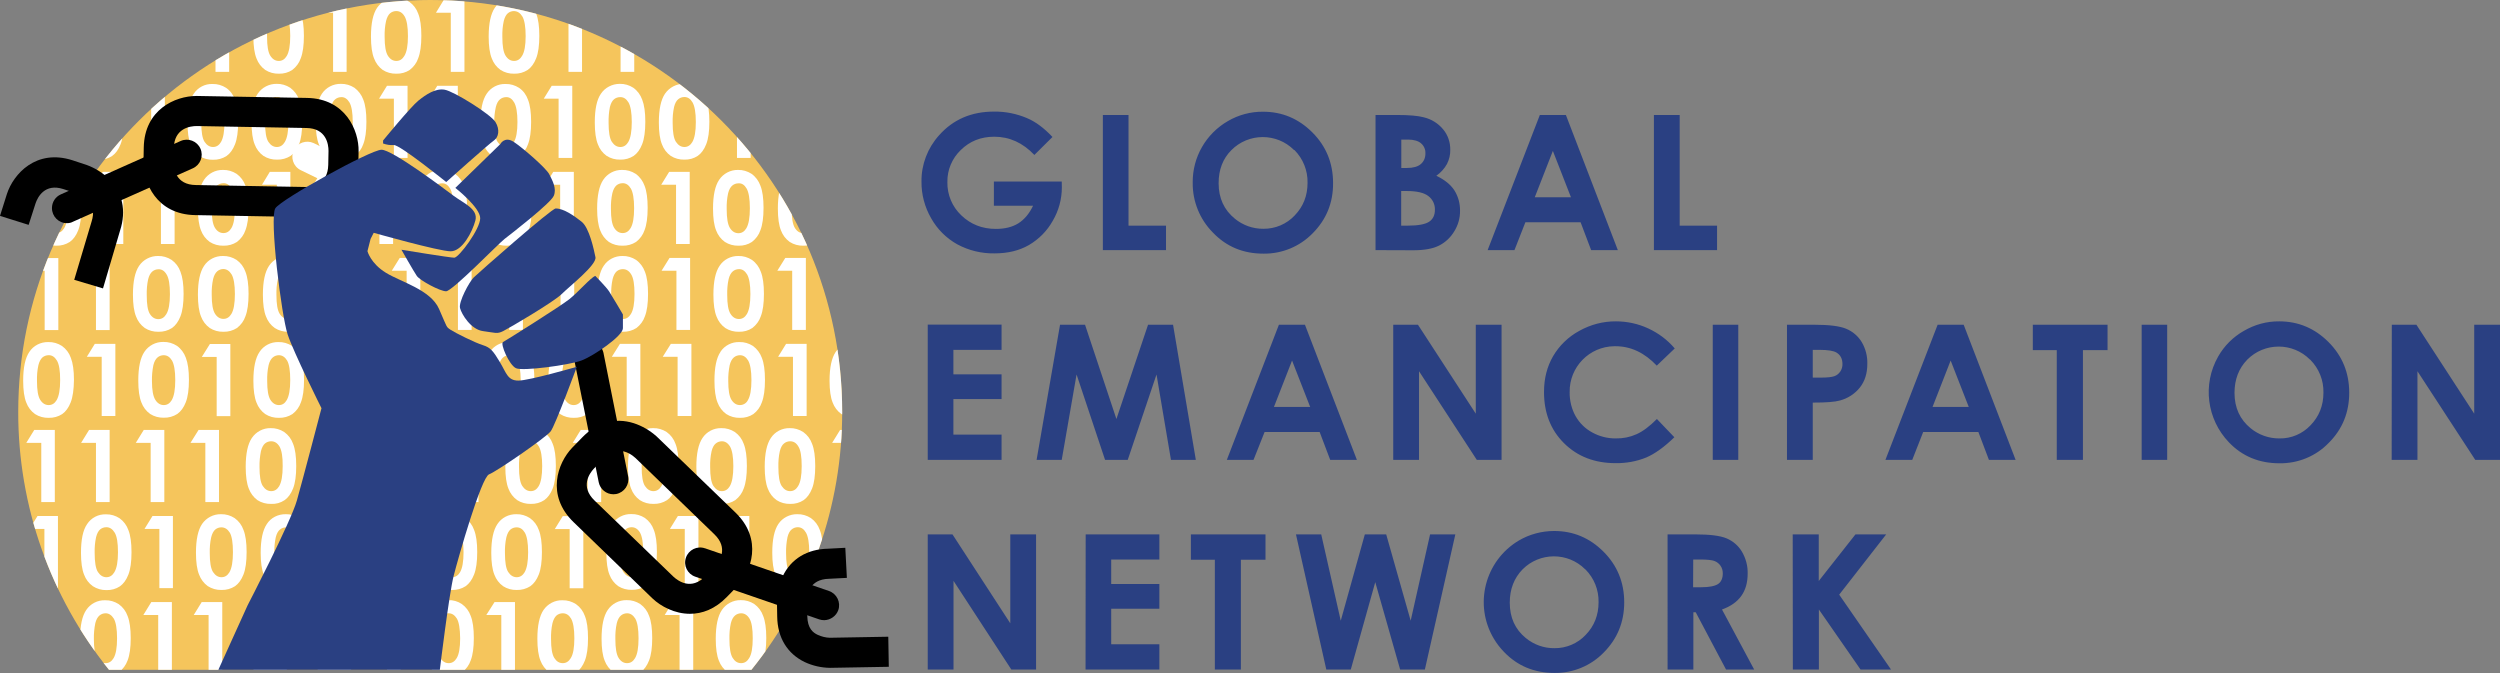 <?xml version="1.0" encoding="utf-8"?>
<!-- Generator: Adobe Illustrator 24.1.2, SVG Export Plug-In . SVG Version: 6.00 Build 0)  -->
<svg version="1.1" id="Layer_1" xmlns="http://www.w3.org/2000/svg" xmlns:xlink="http://www.w3.org/1999/xlink" x="0px" y="0px"
	 viewBox="0 0 1920 516.9" style="enable-background:new 0 0 1920 516.9;" xml:space="preserve">
<rect x="0" y="0" width="1920" height="516.9" fill="#808080" stroke="none"/>
<style type="text/css">
	.st0{fill:#F5C55C;}
	.st1{clip-path:url(#SVGID_2_);}
	.st2{fill:#FFFFFF;}
	.st3{fill:#2A4082;}
</style>
<path class="st0" d="M14,316.4c-0.1,72,24.5,141.9,69.7,198h493.4c45.2-56.1,69.8-126,69.7-198C646.8,141.7,505.1,0,330.4,0
	S14,141.7,14,316.4"/>
<g>
	<defs>
		<path id="SVGID_1_" d="M14,316.4c-0.1,72,24.5,141.9,69.7,198h493.4c45.2-56.1,69.8-126,69.7-198C646.8,141.7,505.1,0,330.4,0
			S14,141.7,14,316.4"/>
	</defs>
	<clipPath id="SVGID_2_">
		<use xlink:href="#SVGID_1_"  style="overflow:visible;"/>
	</clipPath>
	<g class="st1">
		<path class="st2" d="M-21.5,468.5c-3.2,4.6-4.7,11.9-4.7,22.1c0,7.3,0.8,12.9,2.4,16.8c1.3,3.5,3.6,6.6,6.7,8.8
			c3.1,2,6.8,3,10.5,2.9c3.7,0.1,7.3-0.9,10.3-2.8c2.7-1.9,4.9-4.9,6.5-9s2.5-9.8,2.5-17.2s-0.8-13-2.4-17c-1.3-3.6-3.6-6.8-6.8-9.1
			c-3.1-2-6.7-3.1-10.4-3C-12.8,460.8-18.3,463.7-21.5,468.5 M-0.3,475.1c1.7,2.8,2.5,7.8,2.5,15.1c0,7.3-0.9,12.4-2.8,15.4
			c-1.5,2.5-3.5,3.8-6.1,3.8c-2.7,0-4.8-1.3-6.5-4s-2.5-7.5-2.5-14.5c-0.1-4.1,0.2-8.2,1.1-12.2c0.7-2.8,1.8-4.7,3.2-5.9
			c1.3-1.1,3-1.7,4.7-1.7C-4.1,471-2,472.4-0.3,475.1 M22.3,472.3h11.4v45.5h10.5v-55.4H28.4L22.3,472.3z M66.2,468.5
			c-3.1,4.6-4.7,11.9-4.7,22.1c0,7.3,0.8,12.9,2.4,16.8c1.3,3.5,3.6,6.6,6.7,8.8c3.1,2,6.8,3,10.5,2.9c3.7,0.1,7.3-0.9,10.3-2.9
			c3-2.3,5.3-5.4,6.6-9c1.6-4.1,2.4-9.8,2.4-17.1c0-7.3-0.8-13-2.4-17c-1.3-3.7-3.6-6.8-6.8-9.1c-3.1-2-6.7-3.1-10.4-3
			C74.9,460.8,69.4,463.7,66.2,468.5 M87.4,475.1c1.6,2.8,2.5,7.8,2.5,15.1c0,7.3-0.9,12.3-2.7,15.3c-1.5,2.5-3.5,3.8-6.1,3.8
			s-4.8-1.3-6.5-4s-2.5-7.5-2.5-14.5c-0.1-4.1,0.3-8.2,1.1-12.2c0.7-2.8,1.8-4.7,3.2-5.9c1.3-1.1,3-1.7,4.7-1.7
			C83.6,471,85.7,472.4,87.4,475.1 M110.1,472.3h11.4v45.5h10.5v-55.4h-15.8L110.1,472.3z M148.8,472.3h11.4v45.5h10.5v-55.4h-15.8
			L148.8,472.3z M192.7,468.5c-3.1,4.6-4.7,11.9-4.7,22.1c0,7.3,0.8,12.9,2.4,16.8c1.3,3.5,3.6,6.6,6.7,8.8c3.1,2,6.8,3,10.5,2.9
			c3.7,0.1,7.3-0.9,10.4-2.9c3-2.3,5.3-5.4,6.5-9c1.6-4.1,2.5-9.8,2.5-17.2c0-7.3-0.8-13-2.4-17c-1.3-3.7-3.6-6.8-6.8-9.1
			c-3.1-2.1-6.7-3.1-10.4-3C201.4,460.8,195.9,463.7,192.7,468.5 M213.9,475.1c1.6,2.8,2.4,7.8,2.4,15.1c0,7.3-0.9,12.4-2.7,15.3
			c-1.5,2.5-3.6,3.8-6.1,3.8s-4.8-1.3-6.5-4s-2.5-7.5-2.5-14.5c-0.1-4.1,0.2-8.2,1.1-12.2c0.7-2.8,1.8-4.7,3.2-5.9
			c1.3-1.1,3-1.7,4.7-1.7C210.1,471,212.2,472.4,213.9,475.1 M242,468.5c-3.1,4.6-4.7,11.9-4.7,22.1c0,7.3,0.8,12.9,2.4,16.8
			c1.3,3.5,3.6,6.6,6.7,8.8c3.1,2,6.8,3,10.5,2.9c3.7,0.1,7.3-0.9,10.4-2.9c2.7-1.9,4.9-4.9,6.5-9s2.4-9.8,2.4-17.2s-0.8-13-2.4-17
			c-1.3-3.7-3.7-6.8-6.8-9.1c-3.1-2-6.7-3.1-10.4-3C250.7,460.8,245.2,463.7,242,468.5 M263.2,475.1c1.6,2.8,2.4,7.8,2.5,15.1
			c0,7.3-0.9,12.4-2.7,15.3c-1.5,2.5-3.6,3.8-6.1,3.8c-2.7,0-4.8-1.3-6.5-4s-2.5-7.5-2.5-14.5c-0.1-4.1,0.2-8.2,1.1-12.2
			c0.7-2.8,1.8-4.7,3.1-5.9c1.3-1.1,3-1.7,4.7-1.7C259.4,471,261.5,472.4,263.2,475.1 M285.8,472.3h11.4v45.5h10.5v-55.4h-15.8
			L285.8,472.3z M329.7,468.5c-3.1,4.6-4.7,11.9-4.7,22.1c0,7.3,0.8,12.9,2.4,16.8c1.3,3.5,3.6,6.6,6.7,8.8c3.1,2,6.8,3,10.5,2.9
			c3.7,0.1,7.3-0.9,10.4-2.9c3-2.3,5.3-5.4,6.5-9c1.6-4.1,2.4-9.8,2.4-17.2s-0.8-13-2.4-17c-1.3-3.7-3.6-6.8-6.8-9.1
			c-3.1-2.1-6.7-3.1-10.4-3C338.4,460.8,332.9,463.6,329.7,468.5 M350.9,475.1c1.6,2.8,2.4,7.8,2.5,15.1c0,7.3-0.9,12.4-2.7,15.3
			c-1.5,2.5-3.5,3.8-6.1,3.8c-2.6,0-4.8-1.3-6.5-4s-2.5-7.5-2.5-14.5c-0.1-4.1,0.2-8.2,1.1-12.2c0.7-2.8,1.8-4.7,3.2-5.9
			c1.3-1.1,3-1.7,4.7-1.7C347.1,471,349.2,472.4,350.9,475.1 M373.5,472.3H385v45.5h10.5v-55.4h-15.7L373.5,472.3z M417.4,468.5
			c-3.1,4.6-4.7,11.9-4.7,22.1c0,7.3,0.8,12.9,2.4,16.8c1.3,3.5,3.6,6.6,6.7,8.8c3.1,2,6.8,3,10.5,2.9c3.7,0.2,7.3-0.8,10.4-2.8
			c2.7-1.9,4.9-4.9,6.5-9s2.4-9.8,2.4-17.2s-0.8-13-2.4-17c-1.3-3.7-3.6-6.8-6.8-9.1c-3.1-2-6.7-3.1-10.4-3
			C426.2,460.8,420.7,463.7,417.4,468.5 M438.6,475.1c1.6,2.8,2.5,7.8,2.5,15.1c0,7.3-0.9,12.4-2.8,15.3c-1.5,2.5-3.5,3.8-6.1,3.8
			c-2.7,0-4.8-1.3-6.5-4s-2.5-7.5-2.5-14.5c-0.1-4.1,0.2-8.2,1.1-12.2c0.7-2.8,1.8-4.7,3.1-5.9c1.3-1.1,3-1.7,4.8-1.7
			C434.9,471,437,472.4,438.6,475.1 M466.7,468.5c-3.1,4.6-4.7,11.9-4.7,22.1c0,7.3,0.8,12.9,2.4,16.8c1.3,3.5,3.6,6.6,6.7,8.8
			c3.1,2,6.8,3,10.5,2.9c3.7,0.1,7.3-0.9,10.4-2.9c2.7-1.9,4.9-4.9,6.5-9s2.4-9.8,2.4-17.2s-0.8-13-2.4-17c-1.3-3.7-3.6-6.8-6.8-9.1
			c-3.1-2-6.7-3.1-10.5-3C475.4,460.8,469.9,463.7,466.7,468.5 M487.9,475.1c1.6,2.8,2.5,7.8,2.5,15.1c0,7.3-0.9,12.3-2.7,15.3
			c-1.5,2.5-3.5,3.8-6.1,3.8s-4.8-1.3-6.5-4s-2.5-7.5-2.5-14.5c-0.1-4.1,0.2-8.2,1.1-12.2c0.7-2.8,1.8-4.7,3.2-5.9
			c1.3-1.1,3-1.7,4.7-1.7C484.1,471,486.2,472.4,487.9,475.1 M510.5,472.3h11.4v45.5h10.5v-55.4h-15.8L510.5,472.3z M554.4,468.5
			c-3.1,4.6-4.7,11.9-4.7,22.1c0,7.3,0.8,12.9,2.4,16.8c1.3,3.5,3.6,6.6,6.7,8.8c3.1,2,6.8,3,10.5,2.9c3.7,0.1,7.3-0.9,10.3-2.9
			c2.7-1.9,4.9-4.9,6.5-9s2.4-9.8,2.4-17.2s-0.8-13-2.4-17c-1.3-3.7-3.6-6.8-6.8-9.1c-3.1-2-6.7-3.1-10.4-3
			C563.1,460.8,557.6,463.7,554.4,468.5 M575.6,475.1c1.7,2.8,2.5,7.8,2.5,15.1c0,7.3-0.9,12.4-2.8,15.3c-1.5,2.5-3.5,3.8-6.1,3.8
			c-2.7,0-4.8-1.3-6.5-4s-2.5-7.5-2.5-14.5c-0.1-4.1,0.2-8.2,1.1-12.2c0.7-2.8,1.8-4.7,3.2-5.9c1.3-1.1,3-1.7,4.7-1.7
			C571.8,471,574,472.4,575.6,475.1 M598.3,472.3h11.4v45.5h10.5v-55.4h-15.8L598.3,472.3z M642.1,468.5c-3.2,4.6-4.7,11.9-4.7,22.1
			c0,7.3,0.8,12.9,2.4,16.8c1.3,3.5,3.6,6.6,6.7,8.8c3.1,2,6.8,3,10.5,2.9c3.7,0.1,7.3-0.9,10.3-2.9c2.7-1.9,4.9-4.9,6.5-9
			s2.4-9.8,2.4-17.2s-0.8-13-2.4-17c-1.3-3.7-3.6-6.8-6.8-9.1c-3.1-2-6.7-3.1-10.4-3C650.9,460.8,645.4,463.7,642.1,468.5
			 M663.3,475.1c1.6,2.8,2.5,7.8,2.5,15.1c0,7.3-0.9,12.3-2.7,15.3c-1.5,2.5-3.5,3.8-6.1,3.8s-4.8-1.3-6.5-4s-2.5-7.5-2.5-14.5
			c-0.1-4.1,0.2-8.2,1.1-12.2c0.7-2.8,1.8-4.7,3.2-5.9c1.3-1.1,3-1.7,4.7-1.7C659.6,471,661.7,472.4,663.3,475.1 M686,472.3h11.4
			v45.5h10.5v-55.4h-15.8L686,472.3z"/>
		<path class="st2" d="M-21.5,402.4c-3.2,4.6-4.7,11.9-4.7,22.1c0,7.3,0.8,12.9,2.4,16.8c1.3,3.5,3.6,6.6,6.7,8.8
			c3.1,2.1,6.8,3.1,10.5,3c3.7,0.1,7.3-0.9,10.3-2.9c2.7-1.9,4.9-4.9,6.5-9s2.5-9.8,2.5-17.2s-0.8-13-2.4-17
			c-1.3-3.7-3.6-6.8-6.8-9.1c-3.1-2-6.7-3.1-10.4-3C-12.7,394.7-18.3,397.6-21.5,402.4 M-0.3,409.1c1.7,2.8,2.5,7.8,2.5,15
			s-0.9,12.3-2.8,15.4c-1.5,2.5-3.5,3.8-6.1,3.8s-4.8-1.4-6.5-4s-2.5-7.5-2.5-14.5c-0.1-4.1,0.2-8.2,1.1-12.2
			c0.7-2.8,1.8-4.8,3.2-5.9c1.3-1.1,3-1.7,4.7-1.7C-4.1,404.9-1.9,406.3-0.3,409.1 M22.7,406.2h11.4v45.5h10.4v-55.4H28.8
			L22.7,406.2z M66.9,402.5c-3.2,4.6-4.7,11.9-4.7,22.1c0,7.3,0.8,12.9,2.4,16.8c1.3,3.5,3.6,6.6,6.7,8.8c3.1,2,6.8,3.1,10.5,3
			c3.7,0.1,7.3-0.9,10.3-2.9c2.7-1.9,4.9-4.9,6.5-9s2.4-9.8,2.4-17.2s-0.8-13-2.4-17c-1.3-3.7-3.6-6.8-6.8-9.1
			c-3.1-2-6.7-3.1-10.4-3C75.6,394.8,70.1,397.6,66.9,402.5 M88.1,409.1c1.7,2.8,2.5,7.8,2.5,15s-0.9,12.3-2.8,15.4
			c-1.5,2.5-3.5,3.8-6.1,3.8s-4.8-1.4-6.5-4s-2.5-7.6-2.5-14.6c-0.1-4.1,0.2-8.2,1.1-12.2c0.7-2.8,1.8-4.8,3.1-5.9
			c1.3-1.1,3-1.7,4.8-1.7C84.3,404.9,86.4,406.3,88.1,409.1 M111,406.2h11.4v45.5h10.4v-55.4h-15.7L111,406.2z M155.2,402.4
			c-3.1,4.6-4.7,11.9-4.7,22.1c0,7.3,0.8,12.9,2.4,16.8c1.3,3.5,3.6,6.6,6.6,8.8c3.1,2,6.8,3.1,10.6,3c3.7,0.1,7.3-0.9,10.4-2.9
			c2.7-1.9,4.9-4.9,6.5-9s2.4-9.8,2.4-17.2s-0.8-13-2.4-17c-1.3-3.7-3.6-6.8-6.8-9.1c-3.1-2-6.7-3.1-10.5-3
			C164,394.8,158.5,397.6,155.2,402.4 M176.5,409.1c1.6,2.8,2.4,7.8,2.4,15s-0.9,12.3-2.7,15.4c-1.5,2.5-3.5,3.8-6.1,3.8
			s-4.8-1.4-6.5-4s-2.5-7.5-2.5-14.5c-0.1-4.1,0.2-8.2,1.1-12.2c0.7-2.8,1.8-4.8,3.1-5.9c1.3-1.1,3-1.7,4.7-1.7
			C172.7,405,174.8,406.4,176.5,409.1 M204.9,402.5c-3.1,4.6-4.7,11.9-4.7,22.1c0,7.3,0.8,12.9,2.4,16.8c1.3,3.5,3.6,6.6,6.7,8.8
			c3.1,2,6.8,3,10.5,2.9c3.7,0.1,7.3-0.9,10.3-2.9c2.7-1.9,4.9-4.9,6.6-9s2.4-9.8,2.4-17.2s-0.8-13-2.4-17c-1.3-3.7-3.6-6.8-6.8-9.1
			c-3.1-2-6.7-3.1-10.4-3C213.6,394.8,208,397.6,204.9,402.5 M226,409.1c1.6,2.8,2.5,7.8,2.5,15s-0.9,12.3-2.7,15.4
			c-1.5,2.5-3.5,3.8-6.1,3.8s-4.8-1.4-6.5-4s-2.5-7.5-2.5-14.5c-0.1-4.1,0.2-8.2,1.1-12.2c0.7-2.8,1.8-4.8,3.2-5.9
			c1.3-1.1,3-1.7,4.7-1.7C222.2,405,224.4,406.4,226,409.1 M249,406.3h11.4v45.5h10.5v-55.4h-15.7L249,406.3z M288.1,406.3h11.4
			v45.5H310v-55.4h-15.7L288.1,406.3z M332.3,402.5c-3.1,4.5-4.6,11.8-4.6,22c0,7.3,0.8,12.9,2.4,16.8c1.3,3.5,3.6,6.6,6.6,8.8
			c3.1,2.1,6.8,3.1,10.5,3c3.7,0.1,7.3-0.9,10.4-2.9c2.7-1.9,4.9-4.9,6.5-9s2.4-9.8,2.4-17.2s-0.8-13-2.4-17
			c-1.3-3.7-3.6-6.8-6.8-9.1c-3.1-2-6.7-3.1-10.5-3C341.1,394.8,335.6,397.6,332.3,402.5 M353.5,409.1c1.6,2.8,2.5,7.8,2.5,15
			s-0.9,12.3-2.7,15.4c-1.5,2.5-3.5,3.8-6.1,3.8s-4.8-1.4-6.5-4s-2.5-7.5-2.5-14.5c-0.1-4.1,0.2-8.2,1.1-12.2
			c0.7-2.8,1.8-4.8,3.1-5.9c1.3-1.1,3-1.7,4.7-1.7C349.8,405,351.9,406.4,353.5,409.1 M382,402.5c-3.1,4.6-4.7,11.9-4.7,22.1
			c0,7.3,0.8,12.9,2.4,16.8c1.3,3.5,3.6,6.6,6.7,8.8c3.1,2,6.8,3,10.5,2.9c3.7,0.1,7.3-0.9,10.4-2.9c2.7-1.9,4.9-4.9,6.5-9
			s2.4-9.8,2.4-17.2s-0.8-13-2.4-17c-1.3-3.7-3.6-6.8-6.8-9.1c-3.1-2-6.7-3.1-10.4-3C390.7,394.8,385.2,397.6,382,402.5
			 M403.1,409.1c1.6,2.8,2.5,7.8,2.5,15s-0.9,12.3-2.7,15.4c-1.5,2.5-3.5,3.8-6.1,3.8s-4.8-1.4-6.5-4s-2.5-7.5-2.5-14.5
			c-0.1-4.1,0.2-8.2,1.1-12.2c0.7-2.8,1.8-4.8,3.1-5.9c1.3-1.1,3-1.7,4.8-1.7C399.4,405,401.5,406.4,403.1,409.1 M426.1,406.3h11.4
			v45.5H448v-55.4h-15.8L426.1,406.3z M470.4,402.5c-3.1,4.6-4.7,11.9-4.7,22.1c0,7.3,0.8,12.9,2.4,16.8c1.3,3.5,3.6,6.5,6.6,8.7
			c3.1,2,6.8,3,10.5,2.9c3.7,0.1,7.3-0.9,10.4-2.9c2.7-1.9,4.9-4.9,6.5-9s2.4-9.8,2.4-17.2s-0.8-13-2.4-17c-1.3-3.7-3.6-6.8-6.8-9.1
			c-3.1-2-6.7-3.1-10.4-3c-5.8-0.2-11.4,2.7-14.6,7.5 M491.5,409c1.6,2.8,2.5,7.8,2.5,15s-0.9,12.3-2.7,15.4
			c-1.5,2.5-3.5,3.8-6.1,3.8s-4.8-1.4-6.5-4s-2.5-7.5-2.5-14.5c-0.1-4.1,0.2-8.2,1.1-12.2c0.7-2.8,1.8-4.8,3.1-5.9
			c1.3-1.1,3-1.7,4.7-1.7C487.7,404.9,489.9,406.3,491.5,409 M514.5,406.2h11.4v45.5h10.5v-55.4h-15.8L514.5,406.2z M553.6,406.2
			H565v45.5h10.5v-55.4h-15.8L553.6,406.2z M597.8,402.4c-3.1,4.6-4.7,11.9-4.7,22.1c0,7.3,0.8,12.9,2.4,16.8
			c1.3,3.5,3.6,6.6,6.7,8.8c3.1,2,6.8,3.1,10.5,3c3.7,0.1,7.3-0.9,10.4-2.9c2.7-1.9,4.9-4.9,6.5-9s2.4-9.8,2.4-17.2s-0.8-13-2.4-17
			c-1.3-3.7-3.6-6.8-6.8-9.1c-3.1-2-6.7-3.1-10.5-3C606.6,394.8,601,397.6,597.8,402.4 M619,409.1c1.6,2.8,2.5,7.8,2.5,15
			s-0.9,12.3-2.7,15.4c-1.5,2.5-3.5,3.8-6.1,3.8s-4.8-1.4-6.5-4s-2.5-7.6-2.5-14.6c-0.1-4.1,0.3-8.2,1.1-12.2
			c0.7-2.8,1.8-4.8,3.2-5.9c1.3-1.1,3-1.7,4.7-1.7C615.3,404.9,617.4,406.3,619,409.1 M642,406.2h11.4v45.5h10.5v-55.4h-15.8
			L642,406.2z M686.3,402.4c-3.1,4.6-4.7,11.9-4.7,22.1c0,7.3,0.8,12.9,2.4,16.8c1.3,3.5,3.6,6.6,6.7,8.8c3.1,2,6.8,3.1,10.5,3
			c3.7,0.1,7.3-0.9,10.4-2.9c2.7-1.9,4.9-4.9,6.5-9s2.4-9.8,2.4-17.2s-0.8-13-2.4-17c-1.3-3.7-3.6-6.8-6.8-9.1
			c-3.1-2-6.7-3.1-10.4-3C695,394.8,689.5,397.6,686.3,402.4 M707.4,409.1c1.6,2.8,2.5,7.8,2.5,15s-0.9,12.3-2.7,15.4
			c-1.5,2.5-3.5,3.8-6.1,3.8s-4.8-1.4-6.5-4s-2.5-7.5-2.5-14.5c-0.1-4.1,0.2-8.2,1.1-12.2c0.7-2.8,1.8-4.8,3.2-5.9
			c1.3-1.1,3-1.7,4.7-1.7C703.7,405,705.8,406.4,707.4,409.1"/>
		<path class="st2" d="M-21.8,340.1h11.4v45.5H0.1v-55.4h-15.8L-21.8,340.1z M20.2,340.1h11.5v45.5h10.4v-55.4H26.3L20.2,340.1z
			 M62.3,340.1h11.4v45.5h10.5v-55.4H68.4L62.3,340.1z M104.3,340.1h11.4v45.5h10.5v-55.4h-15.8L104.3,340.1z M146.3,340.1h11.4
			v45.5h10.5v-55.4h-15.7L146.3,340.1z M193.4,336.4c-3.1,4.6-4.7,11.9-4.7,22.1c0,7.3,0.8,12.9,2.4,16.8c1.3,3.5,3.6,6.6,6.6,8.8
			c3.1,2,6.8,3,10.5,2.9c3.7,0.2,7.3-0.8,10.4-2.9c2.7-1.9,4.9-4.9,6.5-9c1.6-4.1,2.4-9.8,2.4-17.2s-0.8-13-2.4-17
			c-1.3-3.7-3.6-6.8-6.8-9.1c-3.1-2-6.7-3.1-10.5-3C202.2,328.7,196.7,331.5,193.4,336.4 M214.7,343c1.6,2.8,2.5,7.8,2.4,15
			c0,7.2-0.9,12.3-2.7,15.4c-1.5,2.5-3.5,3.8-6.1,3.8s-4.8-1.4-6.5-4s-2.5-7.5-2.5-14.5c-0.1-4.1,0.3-8.2,1.1-12.2
			c0.7-2.8,1.8-4.8,3.1-5.9c1.3-1.1,3-1.7,4.7-1.7C210.9,338.9,213,340.2,214.7,343 M246,336.4c-3.2,4.6-4.7,11.9-4.7,22.1
			c0,7.3,0.8,12.9,2.4,16.8c1.3,3.5,3.6,6.6,6.7,8.8c3.1,2,6.8,3,10.5,2.9c3.7,0.1,7.3-0.9,10.3-2.9c2.7-1.9,4.9-4.9,6.5-9
			c1.6-4.1,2.4-9.8,2.4-17.2s-0.8-13-2.4-17c-1.3-3.7-3.7-6.8-6.8-9.1c-3.1-2-6.7-3.1-10.4-3C254.7,328.7,249.2,331.5,246,336.4
			 M267.2,343c1.7,2.7,2.5,7.7,2.5,15c0,7.3-0.9,12.4-2.8,15.4c-1.5,2.5-3.5,3.8-6.1,3.8s-4.8-1.4-6.5-4s-2.5-7.5-2.5-14.5
			c-0.1-4.1,0.2-8.2,1.1-12.2c0.7-2.8,1.8-4.8,3.1-5.9c1.3-1.1,3-1.7,4.7-1.7C263.5,338.9,265.6,340.2,267.2,343 M298.6,336.4
			c-3.1,4.6-4.7,11.9-4.7,22.1c0,7.3,0.8,12.9,2.4,16.8c1.3,3.5,3.6,6.6,6.7,8.8c3.1,2,6.8,3,10.5,2.9c3.6,0.1,7.2-0.9,10.3-2.9
			c3-2.3,5.3-5.4,6.5-9c1.6-4.1,2.4-9.8,2.4-17.2s-0.8-13-2.4-17c-1.3-3.7-3.6-6.8-6.8-9.1c-3.1-2.1-6.7-3.1-10.4-3
			C307.2,328.7,301.7,331.5,298.6,336.4 M319.7,343c1.6,2.8,2.4,7.8,2.5,15c0,7.3-0.9,12.4-2.7,15.4c-1.5,2.5-3.5,3.8-6.1,3.8
			s-4.8-1.4-6.5-4s-2.5-7.5-2.5-14.5c-0.1-4.1,0.2-8.2,1.1-12.2c0.7-2.8,1.8-4.8,3.2-5.9c1.3-1.1,3-1.7,4.7-1.7
			C315.9,338.9,318,340.2,319.7,343 M345.6,340.1H357v45.5h10.5v-55.4h-15.8L345.6,340.1z M392.8,336.4c-3.1,4.6-4.7,11.9-4.7,22.1
			c0,7.3,0.8,12.9,2.4,16.8c1.3,3.5,3.6,6.6,6.7,8.8c3.1,2,6.8,3,10.5,2.9c3.7,0.1,7.3-0.9,10.3-2.9c2.7-1.9,4.9-4.9,6.5-9
			s2.4-9.8,2.4-17.2s-0.8-13-2.4-17c-1.3-3.7-3.6-6.8-6.8-9.1c-3.1-2-6.7-3.1-10.4-3C401.5,328.7,396,331.5,392.8,336.4 M413.9,343
			c1.6,2.8,2.5,7.8,2.5,15s-0.9,12.3-2.7,15.4c-1.5,2.5-3.5,3.8-6.1,3.8s-4.8-1.4-6.5-4s-2.5-7.5-2.5-14.5
			c-0.1-4.1,0.2-8.2,1.1-12.3c0.7-2.8,1.8-4.8,3.2-5.9c1.3-1.1,3-1.7,4.7-1.7C410.2,338.8,412.3,340.2,413.9,343 M439.9,340.1h11.4
			v45.5h10.4v-55.4H446L439.9,340.1z M487,336.4c-3.1,4.6-4.7,11.9-4.7,22.1c0,7.3,0.8,12.9,2.4,16.8c1.3,3.5,3.6,6.6,6.7,8.8
			c3.1,2,6.8,3,10.5,2.9c3.7,0.1,7.3-0.9,10.4-2.9c2.7-1.9,4.9-4.9,6.5-9s2.4-9.8,2.4-17.2s-0.8-13-2.4-17c-1.3-3.7-3.6-6.8-6.8-9.1
			c-3.1-2-6.7-3.1-10.4-3C495.7,328.7,490.2,331.5,487,336.4 M508.2,343c1.6,2.8,2.5,7.8,2.5,15s-0.9,12.4-2.8,15.4
			c-1.5,2.5-3.5,3.8-6.1,3.8s-4.8-1.4-6.5-4s-2.5-7.5-2.5-14.5c-0.1-4.1,0.2-8.2,1.1-12.2c0.7-2.8,1.8-4.8,3.1-5.9
			c1.3-1.1,3-1.7,4.8-1.7C504.4,338.9,506.5,340.3,508.2,343 M539.5,336.4c-3.1,4.6-4.7,11.9-4.7,22.1c0,7.3,0.8,12.9,2.4,16.8
			c1.3,3.5,3.6,6.6,6.7,8.8c3.1,2,6.8,3,10.5,2.9c3.7,0.1,7.3-0.9,10.3-2.9c3-2.3,5.3-5.4,6.5-9c1.6-4.1,2.4-9.8,2.4-17.2
			s-0.8-13-2.4-17c-1.3-3.7-3.6-6.8-6.8-9.1c-3.1-2-6.7-3.1-10.5-3C548.2,328.7,542.7,331.5,539.5,336.4 M560.7,343
			c1.6,2.8,2.5,7.8,2.5,15s-0.9,12.3-2.7,15.4c-1.5,2.5-3.5,3.8-6.1,3.8s-4.8-1.4-6.5-4s-2.5-7.5-2.5-14.5
			c-0.1-4.1,0.2-8.2,1.1-12.2c0.7-2.8,1.8-4.8,3.2-5.9c1.3-1.1,3-1.7,4.7-1.7C556.9,338.9,559,340.2,560.7,343 M592,336.4
			c-3.1,4.6-4.7,11.9-4.7,22.1c0,7.3,0.8,12.9,2.4,16.8c1.3,3.5,3.6,6.6,6.7,8.8c3.1,2,6.8,3,10.5,2.9c3.7,0.1,7.3-0.9,10.3-2.9
			c2.7-1.9,4.9-4.9,6.5-9c1.6-4.1,2.4-9.8,2.4-17.2s-0.8-13-2.4-17c-1.3-3.7-3.6-6.8-6.8-9.1c-3.1-2-6.7-3.1-10.4-3
			C600.7,328.7,595.2,331.5,592,336.4 M613.2,343c1.7,2.7,2.5,7.7,2.5,15c0,7.3-0.9,12.4-2.8,15.4c-1.5,2.5-3.5,3.8-6.1,3.8
			s-4.8-1.4-6.5-4s-2.5-7.5-2.5-14.5c-0.1-4.1,0.2-8.2,1.1-12.2c0.7-2.8,1.8-4.8,3.2-5.9c1.3-1.1,3-1.7,4.7-1.7
			C609.5,338.9,611.6,340.2,613.2,343 M639.1,340.1h11.4v45.5H661v-55.4h-15.8L639.1,340.1z M686.2,336.4
			c-3.1,4.6-4.7,11.9-4.7,22.1c0,7.3,0.8,12.9,2.4,16.8c1.3,3.5,3.6,6.6,6.7,8.8c3.1,2,6.8,3,10.5,2.9c3.7,0.1,7.3-0.9,10.4-2.9
			c2.7-1.9,4.9-4.9,6.5-9c1.6-4.1,2.4-9.8,2.4-17.2s-0.8-13-2.4-17c-1.3-3.7-3.6-6.8-6.8-9.1c-3.1-2-6.7-3.1-10.5-3
			C695,328.7,689.5,331.5,686.2,336.4 M707.4,343c1.7,2.8,2.5,7.8,2.5,15s-0.9,12.3-2.7,15.4c-1.5,2.5-3.5,3.8-6.1,3.8
			s-4.8-1.4-6.5-4s-2.5-7.5-2.5-14.5c-0.1-4.1,0.2-8.2,1.1-12.2c0.7-2.8,1.8-4.8,3.2-5.9c1.3-1.1,3-1.7,4.7-1.7
			C703.7,338.9,705.8,340.3,707.4,343"/>
		<path class="st2" d="M-21.8,274h11.4v45.5H0.1v-55.4h-15.8L-21.8,274z M22.5,270.3c-3.1,4.6-4.7,11.9-4.7,22.1
			c0,7.3,0.8,12.9,2.4,16.8c1.3,3.5,3.6,6.6,6.7,8.8c3.1,2,6.8,3,10.5,2.9c3.7,0.1,7.3-0.9,10.4-2.9c2.7-1.9,4.9-4.9,6.5-9
			c1.6-4.1,2.4-9.8,2.5-17.2c0-7.3-0.8-12.9-2.4-17c-1.3-3.7-3.6-6.8-6.8-9.1c-3.1-2-6.7-3.1-10.5-3
			C31.2,262.6,25.7,265.4,22.5,270.3 M43.7,276.9c1.7,2.8,2.5,7.8,2.5,15s-0.9,12.3-2.7,15.4c-1.5,2.5-3.5,3.8-6.1,3.8
			c-2.6,0-4.8-1.3-6.5-4c-1.7-2.7-2.5-7.5-2.5-14.5c-0.1-4.1,0.2-8.2,1.1-12.2c0.7-2.8,1.8-4.7,3.1-5.9c1.3-1.1,3-1.7,4.7-1.7
			C39.9,272.7,42,274.1,43.7,276.9 M66.7,274h11.4v45.5h10.5v-55.4H72.8L66.7,274z M110.9,270.2c-3.1,4.6-4.7,11.9-4.7,22.1
			c0,7.3,0.8,12.9,2.4,16.8c1.3,3.5,3.6,6.6,6.7,8.8c3.1,2,6.8,3,10.5,2.9c3.7,0.1,7.3-0.9,10.4-2.9c2.7-1.9,4.9-4.9,6.5-9
			c1.6-4.1,2.4-9.8,2.4-17.2c0-7.3-0.8-12.9-2.4-17c-1.3-3.6-3.6-6.8-6.8-9.1c-3.1-2-6.7-3.1-10.5-3
			C119.6,262.5,114.1,265.4,110.9,270.2 M132.1,276.9c1.6,2.8,2.5,7.8,2.5,15s-0.9,12.3-2.7,15.4c-1.5,2.5-3.5,3.8-6.1,3.8
			s-4.8-1.3-6.5-4s-2.6-7.5-2.6-14.5c-0.1-4.1,0.3-8.2,1.1-12.2c0.7-2.8,1.8-4.7,3.2-5.9c1.3-1.1,3-1.7,4.7-1.7
			C128.3,272.8,130.4,274.1,132.1,276.9 M155,274.1h11.4v45.5h10.5v-55.4h-15.7L155,274.1z M199.3,270.3c-3.1,4.6-4.7,11.9-4.7,22.1
			c0,7.3,0.8,12.9,2.4,16.8c1.3,3.5,3.6,6.6,6.7,8.8c3.1,2,6.8,3,10.5,2.9c3.7,0.1,7.3-0.9,10.4-2.9c3-2.3,5.3-5.4,6.5-9
			c1.6-4.1,2.4-9.8,2.4-17.2s-0.8-13-2.4-17c-1.3-3.6-3.6-6.8-6.8-9.1c-3.1-2-6.7-3.1-10.5-3C208,262.6,202.5,265.4,199.3,270.3
			 M220.5,276.9c1.6,2.8,2.4,7.8,2.4,15s-0.9,12.3-2.7,15.4c-1.5,2.6-3.5,3.8-6,3.8s-4.8-1.3-6.5-4s-2.5-7.5-2.5-14.5
			c-0.1-4.1,0.2-8.2,1.1-12.2c0.7-2.8,1.8-4.7,3.2-5.9c1.3-1.1,3-1.7,4.7-1.7C216.7,272.8,218.9,274.2,220.5,276.9 M243.5,274.1
			h11.4v45.5h10.5v-55.4h-15.8L243.5,274.1z M287.7,270.3c-3.1,4.6-4.7,11.9-4.7,22.1c0,7.3,0.8,12.9,2.4,16.8
			c1.3,3.5,3.6,6.6,6.6,8.8c3.1,2,6.8,3,10.5,2.9c3.7,0.1,7.3-0.9,10.4-2.9c3-2.3,5.3-5.4,6.5-9c1.6-4.1,2.4-9.8,2.4-17.2
			s-0.8-13-2.4-17c-1.3-3.6-3.6-6.8-6.8-9.1c-3.1-2-6.7-3.1-10.5-3C296.5,262.6,290.9,265.4,287.7,270.3 M308.9,276.9
			c1.6,2.8,2.5,7.8,2.5,15s-0.9,12.3-2.7,15.4c-1.5,2.5-3.5,3.8-6.1,3.8s-4.8-1.3-6.5-4s-2.5-7.5-2.5-14.5
			c-0.1-4.1,0.3-8.2,1.1-12.2c0.7-2.8,1.8-4.7,3.2-5.9c1.3-1.1,3-1.7,4.7-1.7C305.2,272.8,307.3,274.1,308.9,276.9 M332,274h11.4
			v45.5h10.5v-55.4h-15.8L332,274z M376.2,270.3c-3.1,4.6-4.7,11.9-4.7,22.1c0,7.3,0.8,12.9,2.4,16.8c1.3,3.5,3.6,6.6,6.7,8.8
			c3.1,2,6.8,3,10.5,2.9c3.7,0.1,7.3-0.9,10.4-2.9c3-2.3,5.3-5.4,6.5-9c1.6-4.1,2.4-9.8,2.4-17.2s-0.8-13-2.4-17
			c-1.3-3.7-3.7-6.8-6.8-9.1c-3.1-2-6.7-3.1-10.4-3C384.9,262.6,379.4,265.4,376.2,270.3 M397.4,276.9c1.6,2.8,2.4,7.8,2.5,15
			s-0.9,12.4-2.7,15.4c-1.5,2.5-3.5,3.8-6.1,3.8s-4.8-1.3-6.5-4s-2.5-7.5-2.5-14.5c-0.1-4.1,0.2-8.2,1.1-12.2
			c0.7-2.8,1.8-4.7,3.2-5.9c1.3-1.1,3-1.7,4.7-1.7C393.6,272.8,395.7,274.1,397.4,276.9 M425.8,270.3c-3.1,4.6-4.7,11.9-4.7,22.1
			c0,7.3,0.8,12.9,2.4,16.8c1.3,3.5,3.6,6.6,6.7,8.8c3.1,2,6.8,3,10.5,2.9c3.7,0.1,7.3-0.9,10.3-2.9c2.7-1.9,4.9-4.9,6.5-9
			s2.4-9.8,2.4-17.2c0-7.3-0.8-12.9-2.4-17c-1.3-3.6-3.6-6.8-6.8-9.1c-3.1-2-6.7-3.1-10.4-3C434.5,262.6,429,265.4,425.8,270.3
			 M447,276.9c1.7,2.8,2.5,7.8,2.5,15s-0.9,12.4-2.8,15.4c-1.5,2.5-3.5,3.8-6.1,3.8s-4.8-1.3-6.5-4s-2.5-7.5-2.5-14.5
			c-0.1-4.1,0.2-8.2,1-12.2c0.7-2.8,1.8-4.7,3.1-5.9c1.3-1.1,3-1.7,4.7-1.7C443.2,272.8,445.3,274.1,447,276.9 M469.9,274h11.4v45.5
			h10.5v-55.4h-15.7L469.9,274z M509,274h11.4v45.5H531v-55.4h-15.8L509,274z M553.3,270.3c-3.1,4.6-4.6,11.9-4.6,22.1
			c0,7.3,0.8,12.9,2.4,16.8c1.3,3.5,3.6,6.6,6.7,8.8c3.1,2,6.8,3,10.5,2.9c3.7,0.1,7.3-0.9,10.3-2.9c3-2.3,5.3-5.4,6.5-9
			c1.6-4.1,2.4-9.8,2.4-17.2s-0.8-13-2.4-17c-1.3-3.6-3.7-6.8-6.8-9.1c-3.1-2-6.7-3.1-10.4-3c-5.8-0.2-11.4,2.6-14.6,7.5
			 M574.6,276.9c1.6,2.8,2.5,7.8,2.5,15s-0.9,12.4-2.7,15.4c-1.1,2.3-3.5,3.8-6.1,3.8c-2.6,0-4.8-1.3-6.5-4s-2.5-7.5-2.5-14.5
			c-0.1-4.1,0.3-8.2,1.1-12.2c0.7-2.8,1.8-4.7,3.2-5.9c1.3-1.1,3-1.7,4.7-1.7C570.8,272.8,572.9,274.1,574.6,276.9 M597.6,274H609
			v45.5h10.5v-55.4h-15.8L597.6,274z M641.8,270.3c-3.1,4.6-4.7,11.9-4.7,22.1c0,7.3,0.8,12.9,2.4,16.8c1.3,3.5,3.6,6.6,6.7,8.8
			c3.1,2,6.8,3,10.5,2.9c3.7,0.1,7.3-0.9,10.3-2.9c2.7-1.9,4.9-4.9,6.5-9s2.4-9.8,2.4-17.2s-0.8-13-2.4-17c-1.3-3.7-3.7-6.8-6.8-9.1
			c-3.1-2-6.7-3.1-10.4-3C650.5,262.6,645,265.4,641.8,270.3 M663,276.9c1.6,2.8,2.5,7.8,2.5,15s-0.9,12.3-2.7,15.4
			c-1.5,2.5-3.5,3.8-6.1,3.8s-4.8-1.3-6.5-4s-2.5-7.5-2.5-14.5c-0.1-4.1,0.2-8.2,1-12.2c0.7-2.8,1.8-4.7,3.2-5.9
			c1.3-1.1,3-1.7,4.7-1.7C659.2,272.8,661.3,274.1,663,276.9 M686,274h11.4v45.5h10.5v-55.4h-15.7L686,274z"/>
		<path class="st2" d="M-21.5,204.2c-3.2,4.6-4.7,11.9-4.7,22.1c0,7.3,0.8,12.9,2.4,16.8c1.3,3.5,3.6,6.6,6.7,8.8
			c3.1,2,6.8,3,10.5,2.9C-3,255,0.6,254,3.7,252c2.7-1.9,4.9-4.9,6.5-9c1.6-4.1,2.4-9.8,2.5-17.2c0-7.3-0.8-13-2.4-17
			c-1.3-3.6-3.7-6.8-6.8-9.1c-3.1-2-6.7-3.1-10.4-3C-12.8,196.5-18.3,199.3-21.5,204.2 M-0.3,210.8c1.7,2.8,2.5,7.8,2.5,15
			c0,7.2-0.9,12.4-2.8,15.4c-1.5,2.5-3.5,3.8-6.1,3.8s-4.8-1.3-6.5-4s-2.5-7.5-2.5-14.5c-0.1-4.1,0.2-8.2,1.1-12.2
			c0.7-2.8,1.8-4.7,3.2-5.9c1.3-1.1,3-1.7,4.7-1.7C-4.1,206.7-2,208.1-0.3,210.8 M22.9,208h11.4v45.5h10.5v-55.3H29L22.9,208z
			 M62.3,208h11.4v45.5h10.5v-55.3H68.4L62.3,208z M106.8,204.2c-3.1,4.6-4.7,11.9-4.7,22.1c0,7.3,0.8,12.9,2.4,16.8
			c1.3,3.5,3.6,6.6,6.7,8.8c3.1,2,6.8,3,10.5,2.9c3.7,0.1,7.3-0.9,10.4-2.9c2.7-1.9,4.9-4.9,6.5-9c1.6-4.1,2.4-9.8,2.4-17.2
			c0-7.3-0.8-12.9-2.4-17c-1.3-3.7-3.6-6.8-6.8-9.1c-3.1-2-6.7-3.1-10.4-3C115.6,196.5,110,199.4,106.8,204.2 M128,210.9
			c1.7,2.8,2.5,7.8,2.5,15s-0.9,12.4-2.8,15.4c-1.5,2.5-3.5,3.8-6.1,3.8s-4.8-1.3-6.5-4s-2.4-7.5-2.4-14.5
			c-0.1-4.1,0.2-8.2,1.1-12.2c0.7-2.8,1.8-4.7,3.2-5.9c1.3-1.1,3-1.7,4.7-1.7C124.3,206.7,126.4,208.1,128,210.9 M156.7,204.2
			c-3.1,4.6-4.7,11.9-4.7,22.1c0,7.3,0.8,12.9,2.4,16.8c1.3,3.5,3.6,6.6,6.7,8.8c3.1,2,6.8,3,10.5,2.9c3.7,0.1,7.3-0.9,10.4-2.9
			c3-2.3,5.3-5.4,6.5-9c1.6-4.1,2.4-9.8,2.4-17.2c0-7.3-0.8-13-2.4-17c-1.3-3.7-3.6-6.8-6.8-9.1c-3.1-2-6.7-3.1-10.5-3
			C165.4,196.5,159.9,199.3,156.7,204.2 M177.9,210.8c1.6,2.8,2.5,7.8,2.5,15s-0.9,12.3-2.7,15.3c-1.5,2.5-3.5,3.8-6.1,3.8
			s-4.8-1.3-6.5-4s-2.5-7.5-2.5-14.5c-0.1-4.1,0.2-8.2,1.1-12.2c0.7-2.8,1.8-4.7,3.2-5.9c1.3-1.1,3-1.7,4.7-1.7
			C174.1,206.7,176.2,208,177.9,210.8 M206.6,204.2c-3.1,4.6-4.7,11.9-4.7,22.1c0,7.3,0.8,12.9,2.4,16.8c1.3,3.5,3.6,6.6,6.7,8.8
			c3.1,2,6.8,3,10.5,2.9c3.7,0.1,7.3-0.9,10.4-2.9c3-2.3,5.3-5.4,6.5-9c1.6-4.1,2.4-9.8,2.4-17.2c0-7.3-0.8-13-2.4-17
			c-1.3-3.7-3.7-6.8-6.8-9.1c-3.1-2-6.7-3.1-10.4-3C215.3,196.5,209.8,199.3,206.6,204.2 M227.7,210.8c1.6,2.8,2.4,7.8,2.4,15
			c0,7.2-0.9,12.4-2.7,15.4c-1.5,2.5-3.6,3.8-6.1,3.8s-4.8-1.3-6.5-4s-2.5-7.5-2.5-14.5c-0.1-4.1,0.2-8.2,1.1-12.2
			c0.7-2.8,1.8-4.7,3.1-5.9c1.3-1.1,3-1.7,4.7-1.7C224,206.6,226.1,208,227.7,210.8 M256.4,204.2c-3.1,4.6-4.7,11.9-4.7,22.1
			c0,7.3,0.8,12.9,2.4,16.8c1.3,3.5,3.6,6.6,6.6,8.8c3.1,2,6.8,3,10.5,2.9c3.7,0.2,7.3-0.8,10.4-2.8c3-2.3,5.3-5.4,6.5-9
			c1.6-4.1,2.4-9.8,2.4-17.2s-0.8-13-2.4-17c-1.3-3.6-3.6-6.8-6.8-9.1c-3.1-2-6.7-3.1-10.5-3C265.2,196.5,259.7,199.4,256.4,204.2
			 M277.6,210.9c1.6,2.8,2.5,7.8,2.5,15s-0.9,12.3-2.7,15.4c-1.5,2.5-3.5,3.8-6.1,3.8s-4.8-1.3-6.5-4s-2.5-7.5-2.5-14.5
			c-0.1-4.1,0.2-8.2,1.1-12.2c0.7-2.8,1.8-4.7,3.1-5.9c1.3-1.1,3-1.7,4.7-1.7C273.9,206.7,276,208,277.6,210.9 M300.9,207.9h11.4
			v45.5h10.5v-55.3H307L300.9,207.9z M340.3,207.9h11.4v45.5h10.5v-55.3h-15.8L340.3,207.9z M379.7,207.9h11.4v45.5h10.5v-55.3
			h-15.8L379.7,207.9z M419.1,207.9h11.4v45.5H441v-55.3h-15.8L419.1,207.9z M463.6,204.2c-3.1,4.6-4.7,11.9-4.7,22.1
			c0,7.3,0.8,12.9,2.4,16.8c1.3,3.5,3.6,6.6,6.6,8.8c3.1,2,6.8,3,10.5,2.9c3.7,0.1,7.3-0.9,10.4-2.9c3-2.3,5.3-5.4,6.5-9
			c1.6-4.1,2.4-9.8,2.4-17.2c0-7.3-0.8-13-2.4-17c-1.3-3.6-3.6-6.8-6.8-9.1c-3.1-2-6.7-3.1-10.4-3
			C472.3,196.5,466.8,199.3,463.6,204.2 M484.8,210.8c1.7,2.8,2.5,7.8,2.5,15c0,7.2-0.9,12.4-2.8,15.4c-1.5,2.5-3.5,3.8-6.1,3.8
			s-4.8-1.3-6.5-4s-2.5-7.5-2.5-14.5c-0.1-4.1,0.2-8.2,1.1-12.2c0.7-2.8,1.8-4.7,3.1-5.9c1.3-1.1,3-1.7,4.7-1.7
			C481,206.7,483.1,208,484.8,210.8 M508.1,207.9h11.4v45.5h10.5v-55.3h-15.8L508.1,207.9z M552.6,204.2c-3.1,4.6-4.7,11.9-4.7,22.1
			c0,7.3,0.8,12.9,2.4,16.8c1.3,3.5,3.6,6.6,6.7,8.8c3.1,2,6.8,3,10.5,2.9c3.7,0.1,7.3-0.9,10.3-2.9c3-2.3,5.3-5.4,6.5-9
			c1.6-4.1,2.4-9.8,2.4-17.2c0-7.3-0.8-13-2.4-17c-1.3-3.6-3.6-6.8-6.8-9.1c-3.1-2-6.7-3.1-10.4-3
			C561.3,196.5,555.8,199.3,552.6,204.2 M573.8,210.8c1.6,2.8,2.5,7.8,2.5,15s-0.9,12.4-2.7,15.4c-1.5,2.5-3.5,3.8-6.1,3.8
			s-4.8-1.3-6.5-4s-2.5-7.5-2.5-14.5c-0.1-4.1,0.2-8.2,1.1-12.2c0.7-2.8,1.8-4.7,3.2-5.9c1.3-1.1,3-1.7,4.7-1.7
			C570,206.6,572.1,208,573.8,210.8 M597,207.9h11.4v45.5h10.5v-55.3h-15.8L597,207.9z M641.5,204.2c-3.1,4.6-4.7,11.9-4.7,22.1
			c0,7.3,0.8,12.9,2.4,16.8c1.3,3.5,3.6,6.6,6.7,8.8c3.1,2,6.8,3,10.5,2.9c3.6,0.2,7.2-0.8,10.3-2.8c2.7-1.9,4.9-4.9,6.5-9
			c1.6-4.1,2.4-9.8,2.5-17.2c0-7.3-0.8-13-2.4-17c-1.3-3.6-3.6-6.8-6.8-9.1c-3.1-2-6.7-3.1-10.4-3
			C650.3,196.5,644.7,199.3,641.5,204.2 M662.7,210.8c1.6,2.8,2.5,7.8,2.5,15c0,7.2-0.9,12.4-2.7,15.3c-1.5,2.5-3.5,3.8-6.1,3.8
			s-4.8-1.3-6.5-4s-2.5-7.5-2.5-14.5c-0.1-4.1,0.2-8.2,1.1-12.2c0.7-2.8,1.8-4.7,3.2-5.9c1.3-1.1,3-1.7,4.7-1.7
			C658.9,206.7,661,208,662.7,210.8 M686,207.9h11.4v45.5h10.5v-55.3h-15.8L686,207.9z"/>
		<path class="st2" d="M-21.5,138.1c-3.2,4.6-4.7,11.9-4.7,22.1c0,7.3,0.8,12.9,2.4,16.8c1.3,3.5,3.6,6.6,6.7,8.8
			c3.1,2,6.8,3,10.5,2.9c3.7,0.1,7.3-0.9,10.3-2.9c2.7-1.9,4.9-4.9,6.5-9s2.4-9.8,2.5-17.2c0-7.3-0.8-12.9-2.4-17
			c-1.3-3.6-3.7-6.8-6.8-9.1c-3.1-2-6.7-3.1-10.4-3C-12.8,130.4-18.3,133.2-21.5,138.1 M-0.3,144.8c1.7,2.8,2.5,7.8,2.5,15.1
			c0,7.2-0.9,12.3-2.8,15.4c-1.5,2.5-3.5,3.8-6.1,3.8s-4.8-1.3-6.5-4s-2.5-7.5-2.5-14.5c-0.1-4.1,0.2-8.2,1.1-12.2
			c0.7-2.8,1.8-4.7,3.2-5.9c1.3-1.1,3-1.7,4.7-1.7C-4.1,140.6-1.9,142-0.3,144.8 M28.4,138.1c-3.1,4.6-4.7,11.9-4.7,22.1
			c0,7.3,0.8,12.9,2.4,16.8c1.3,3.5,3.6,6.6,6.6,8.8c3.1,2,6.8,3,10.5,2.9c3.7,0.1,7.3-0.9,10.4-2.9c2.7-1.9,4.9-4.9,6.5-9
			c1.6-4.1,2.4-9.8,2.4-17.2s-0.8-12.9-2.4-17c-1.3-3.7-3.6-6.8-6.8-9.1c-3.1-2-6.7-3.1-10.5-3C37.1,130.4,31.6,133.3,28.4,138.1
			 M49.5,144.8c1.7,2.8,2.5,7.8,2.5,15.1s-0.9,12.3-2.7,15.3c-1.5,2.5-3.5,3.8-6.1,3.8s-4.8-1.3-6.5-4s-2.5-7.5-2.5-14.5
			c-0.1-4.1,0.2-8.2,1.1-12.2c0.7-2.8,1.8-4.7,3.2-5.9c1.3-1.1,3-1.7,4.7-1.7C45.8,140.6,47.9,142,49.5,144.8 M72.8,141.9h11.4v45.5
			h10.5V132H78.9L72.8,141.9z M112.2,141.9h11.4v45.5h10.5V132h-15.8L112.2,141.9z M156.7,138.1c-3.1,4.6-4.7,11.9-4.7,22.1
			c0,7.3,0.8,12.9,2.4,16.8c1.3,3.5,3.6,6.6,6.7,8.8c3.1,2,6.8,3,10.5,2.9c3.7,0.1,7.3-0.9,10.4-2.9c3-2.3,5.3-5.4,6.5-9
			c1.6-4.1,2.4-9.8,2.4-17.2c0-7.3-0.8-13-2.4-17c-1.3-3.7-3.6-6.8-6.8-9.1c-3.1-2-6.7-3.1-10.5-3
			C165.4,130.4,159.9,133.3,156.7,138.1 M177.9,144.8c1.6,2.8,2.5,7.8,2.5,15.1s-0.9,12.3-2.7,15.3c-1.5,2.5-3.5,3.8-6.1,3.8
			s-4.8-1.3-6.5-4s-2.5-7.5-2.5-14.5c-0.1-4.1,0.2-8.2,1.1-12.2c0.7-2.8,1.8-4.7,3.2-5.9c1.3-1.1,3-1.7,4.7-1.7
			C174.1,140.6,176.2,142,177.9,144.8 M201.2,141.9h11.4v45.5H223V132h-15.8L201.2,141.9z M240.6,141.9H252v45.5h10.5V132h-15.8
			L240.6,141.9z M280,141.9h11.4v45.5h10.5V132h-15.8L280,141.9z M324.5,138.1c-3.1,4.6-4.7,11.9-4.7,22.1c0,7.3,0.8,12.9,2.4,16.8
			c1.3,3.5,3.6,6.6,6.7,8.8c3.1,2,6.8,3,10.5,2.9c3.7,0.1,7.3-0.9,10.4-2.9c2.7-1.9,4.9-4.9,6.5-9s2.4-9.8,2.4-17.2
			s-0.8-12.9-2.4-17c-1.3-3.6-3.7-6.8-6.8-9.1c-3.1-2-6.7-3.1-10.4-3C333.2,130.4,327.7,133.3,324.5,138.1 M345.7,144.8
			c1.6,2.8,2.4,7.8,2.5,15.1c0,7.2-0.9,12.3-2.8,15.4c-1.5,2.5-3.5,3.8-6.1,3.8s-4.8-1.3-6.5-4s-2.5-7.5-2.5-14.5
			c-0.1-4.1,0.2-8.2,1.1-12.2c0.7-2.8,1.8-4.7,3.1-5.9c1.3-1.1,3-1.7,4.8-1.7C341.9,140.6,344,142,345.7,144.8 M374.3,138.1
			c-3.1,4.6-4.7,11.9-4.7,22.1c0,7.3,0.8,12.9,2.4,16.8c1.3,3.5,3.6,6.6,6.6,8.8c3.1,2,6.8,3,10.5,2.9c3.7,0.1,7.3-0.9,10.4-2.9
			c3-2.3,5.3-5.4,6.5-9c1.6-4.1,2.4-9.8,2.4-17.2c0-7.3-0.8-13-2.4-17c-1.3-3.6-3.6-6.8-6.8-9.1c-3.1-2-6.7-3.1-10.5-3
			C383.1,130.4,377.5,133.3,374.3,138.1 M395.5,144.8c1.6,2.8,2.5,7.8,2.5,15.1s-0.9,12.3-2.7,15.4c-1.5,2.5-3.5,3.8-6.1,3.8
			s-4.8-1.3-6.5-4s-2.5-7.5-2.5-14.5c-0.1-4.1,0.2-8.2,1.1-12.2c0.7-2.8,1.8-4.7,3.1-5.9c1.3-1.1,3-1.7,4.7-1.7
			C391.7,140.6,393.9,142,395.5,144.8 M418.8,141.9h11.4v45.5h10.5V132h-15.8L418.8,141.9z M463.3,138.1c-3.1,4.6-4.7,11.9-4.7,22.1
			c0,7.3,0.8,12.9,2.4,16.8c1.3,3.5,3.6,6.6,6.6,8.8c3.1,2,6.8,3,10.5,2.9c3.7,0.1,7.3-0.9,10.4-2.9c3-2.3,5.3-5.4,6.5-9
			c1.6-4.1,2.4-9.8,2.4-17.2c0-7.3-0.8-13-2.4-17c-1.3-3.6-3.6-6.8-6.8-9.1c-3.1-2-6.7-3.1-10.5-3
			C472,130.4,466.5,133.3,463.3,138.1 M484.5,144.8c1.6,2.8,2.5,7.8,2.5,15.1s-0.9,12.3-2.7,15.3c-1.5,2.5-3.5,3.8-6.1,3.8
			s-4.8-1.3-6.5-4s-2.5-7.5-2.5-14.5c-0.1-4.1,0.2-8.2,1.1-12.2c0.7-2.8,1.8-4.7,3.1-5.9c1.3-1.1,3-1.7,4.7-1.7
			C480.7,140.6,482.8,142,484.5,144.8 M507.8,141.9h11.4v45.5h10.5V132h-15.8L507.8,141.9z M552.3,138.1c-3.1,4.6-4.7,11.9-4.7,22.1
			c0,7.3,0.8,12.9,2.4,16.8c1.3,3.5,3.6,6.6,6.7,8.8c3.1,2,6.8,3,10.5,2.9c3.7,0.1,7.3-0.9,10.3-2.9c3-2.3,5.3-5.4,6.5-9
			c1.6-4.1,2.4-9.8,2.4-17.2c0-7.3-0.8-13-2.4-17c-1.3-3.6-3.6-6.8-6.8-9.1c-3.1-2-6.7-3.1-10.4-3
			C561,130.4,555.5,133.3,552.3,138.1 M573.4,144.8c1.6,2.8,2.5,7.8,2.5,15.1c0,7.2-0.9,12.3-2.7,15.4c-1.5,2.5-3.5,3.8-6.1,3.8
			s-4.8-1.3-6.5-4s-2.5-7.5-2.5-14.5c-0.1-4.1,0.2-8.2,1.1-12.2c0.7-2.8,1.8-4.7,3.2-5.9c1.3-1.1,3-1.7,4.7-1.7
			C569.7,140.6,571.8,142,573.4,144.8 M602.1,138.1c-3.1,4.6-4.7,11.9-4.7,22.1c0,7.3,0.8,12.9,2.4,16.8c1.3,3.5,3.6,6.6,6.7,8.8
			c3.1,2,6.8,3,10.5,2.9c3.7,0.1,7.3-0.9,10.4-2.9c2.7-1.9,4.9-4.9,6.5-9c1.6-4.1,2.4-9.8,2.4-17.2c0-7.3-0.8-12.9-2.4-17
			c-1.3-3.6-3.6-6.8-6.8-9.1c-3.1-2-6.7-3.1-10.5-3C610.9,130.4,605.3,133.3,602.1,138.1 M623.3,144.8c1.7,2.8,2.5,7.8,2.5,15.1
			s-0.9,12.3-2.7,15.4c-1.5,2.5-3.5,3.8-6.1,3.8s-4.8-1.3-6.5-4s-2.5-7.5-2.5-14.5c-0.1-4.1,0.2-8.2,1.1-12.2
			c0.7-2.8,1.8-4.7,3.2-5.9c1.3-1.1,3-1.7,4.7-1.7C619.5,140.6,621.7,142,623.3,144.8 M646.6,141.9H658v45.5h10.5V132h-15.8
			L646.6,141.9z M686,141.9h11.4v45.5h10.5V132h-15.8L686,141.9z"/>
		<path class="st2" d="M-21.8,75.8h11.4v45.5H0.1V65.9h-15.8L-21.8,75.8z M17,75.8h11.4v45.5h10.5V65.9H23.1L17,75.8z M60.9,72.1
			c-3.2,4.6-4.7,11.9-4.7,22.1c0,7.3,0.8,12.9,2.4,16.8c1.3,3.5,3.6,6.6,6.7,8.8c3.1,2,6.8,3,10.5,2.9c3.7,0.1,7.3-0.9,10.3-2.9
			c2.7-1.9,4.9-4.9,6.5-9s2.4-9.8,2.4-17.2s-0.8-12.9-2.4-17c-1.3-3.6-3.6-6.8-6.8-9.1c-3.1-2-6.7-3.1-10.4-3
			C69.6,64.3,64.1,67.2,60.9,72.1 M82.1,78.7c1.6,2.8,2.4,7.8,2.4,15s-0.9,12.3-2.8,15.4c-1.5,2.5-3.5,3.8-6.1,3.8s-4.8-1.4-6.5-4
			s-2.5-7.5-2.5-14.5c-0.1-4.1,0.2-8.3,1.1-12.3c0.7-2.8,1.8-4.8,3.2-5.9c1.3-1.1,3-1.7,4.7-1.7C78.3,74.5,80.4,75.9,82.1,78.7
			 M104.7,75.8h11.4v45.5h10.5V65.9h-15.7L104.7,75.8z M148.7,72.1c-3.1,4.6-4.7,11.9-4.7,22.1c0,7.3,0.8,12.9,2.4,16.8
			c1.3,3.5,3.6,6.6,6.7,8.8c3.1,2,6.8,3,10.5,2.9c3.7,0.1,7.3-0.9,10.4-2.9c2.7-1.9,4.9-4.9,6.5-9s2.4-9.8,2.4-17.2
			s-0.8-12.9-2.4-17c-1.3-3.7-3.6-6.9-6.8-9.1c-3.1-2-6.7-3.1-10.5-3C157.4,64.3,151.9,67.2,148.7,72.1 M169.9,78.7
			c1.6,2.8,2.5,7.8,2.5,15s-0.9,12.3-2.7,15.4c-1.5,2.5-3.5,3.8-6.1,3.8s-4.8-1.4-6.5-4s-2.5-7.5-2.5-14.5c-0.1-4.1,0.2-8.2,1-12.2
			c0.7-2.8,1.8-4.8,3.1-5.9c1.3-1.1,3-1.7,4.8-1.7C166.1,74.5,168.2,75.9,169.9,78.7 M197.9,72c-3.2,4.6-4.7,11.9-4.7,22.1
			c0,7.3,0.8,12.9,2.4,16.8c1.3,3.5,3.6,6.6,6.7,8.8c3.1,2,6.8,3,10.5,2.9c3.7,0.1,7.3-0.9,10.4-2.9c2.7-1.9,4.9-4.9,6.5-9
			s2.4-9.8,2.4-17.2s-0.8-12.9-2.4-17c-1.3-3.6-3.7-6.8-6.8-9.1c-3.1-2-6.7-3.1-10.4-3C206.7,64.3,201.1,67.2,197.9,72 M219.1,78.7
			c1.6,2.8,2.4,7.8,2.4,15s-0.9,12.3-2.8,15.4c-1.5,2.5-3.5,3.8-6.1,3.8s-4.8-1.4-6.5-4s-2.5-7.5-2.5-14.5
			c-0.1-4.1,0.2-8.3,1.1-12.3c0.7-2.8,1.8-4.8,3.1-5.9c1.3-1.1,3-1.7,4.7-1.7C215.3,74.5,217.5,75.9,219.1,78.7 M247.2,72
			c-3.1,4.6-4.7,11.9-4.7,22.1c0,7.3,0.8,12.9,2.4,16.8c1.3,3.5,3.6,6.6,6.7,8.8c3.1,2,6.8,3,10.5,2.9c3.7,0.1,7.3-0.9,10.4-2.9
			c3-2.3,5.3-5.4,6.5-9c1.6-4.1,2.4-9.8,2.4-17.2c0-7.4-0.8-13-2.4-17c-1.3-3.6-3.7-6.8-6.8-9.1c-3.1-2-6.7-3.1-10.4-3
			C255.9,64.3,250.4,67.2,247.2,72 M268.4,78.7c1.6,2.8,2.5,7.8,2.5,15s-0.9,12.3-2.7,15.4c-1.5,2.5-3.5,3.8-6.1,3.8s-4.8-1.4-6.5-4
			s-2.5-7.5-2.5-14.5c-0.1-4.1,0.2-8.2,1.1-12.2c0.7-2.8,1.8-4.8,3.2-5.9c1.3-1.1,3-1.7,4.7-1.7C264.6,74.5,266.7,75.9,268.4,78.7
			 M291.1,75.8h11.4v45.5h10.5V65.9h-15.8L291.1,75.8z M329.8,75.8h11.4v45.5h10.4V65.9h-15.8L329.8,75.8z M373.7,72.1
			c-3.1,4.6-4.7,11.9-4.7,22.1c0,7.3,0.8,12.9,2.4,16.8c1.3,3.5,3.6,6.6,6.7,8.8c3.1,2,6.8,3,10.5,2.9c3.7,0.1,7.3-0.9,10.4-2.9
			c3-2.3,5.3-5.4,6.5-9c1.6-4.1,2.4-9.8,2.4-17.2s-0.8-13-2.4-17c-1.3-3.7-3.6-6.9-6.8-9.1c-3.1-2-6.7-3.1-10.4-3
			C382.4,64.3,376.9,67.2,373.7,72.1 M394.9,78.7c1.6,2.8,2.5,7.8,2.5,15s-0.9,12.3-2.7,15.4c-1.5,2.5-3.5,3.8-6.1,3.8
			s-4.8-1.4-6.5-4s-2.5-7.5-2.5-14.5c-0.1-4.1,0.3-8.2,1.2-12.2c0.7-2.8,1.8-4.8,3.2-5.9c1.3-1.1,3-1.7,4.7-1.7
			C391.2,74.5,393.3,75.9,394.9,78.7 M417.6,75.8H429v45.5h10.5V65.9h-15.8L417.6,75.8z M461.5,72c-3.2,4.6-4.7,11.9-4.7,22.1
			c0,7.3,0.8,12.9,2.4,16.8c1.3,3.5,3.6,6.6,6.7,8.8c3.1,2,6.8,3,10.5,2.9c3.6,0.1,7.2-0.9,10.3-2.9c2.7-1.9,4.9-4.9,6.5-9
			s2.4-9.8,2.4-17.2s-0.8-12.9-2.4-17c-1.3-3.6-3.6-6.8-6.8-9.1c-3.1-2-6.7-3.1-10.4-3C470.2,64.4,464.7,67.2,461.5,72 M482.7,78.7
			c1.6,2.8,2.5,7.8,2.5,15s-0.9,12.3-2.7,15.4c-1.5,2.5-3.5,3.8-6.1,3.8s-4.8-1.4-6.5-4s-2.5-7.5-2.5-14.5c-0.1-4.1,0.2-8.2,1-12.2
			c0.7-2.8,1.8-4.8,3.1-5.9c1.3-1.1,3-1.7,4.7-1.7C478.9,74.5,481,75.9,482.7,78.7 M510.7,72c-3.1,4.6-4.7,11.9-4.7,22.1
			c0,7.3,0.8,12.9,2.4,16.8c1.3,3.5,3.6,6.6,6.7,8.8c3.1,2,6.8,3,10.5,2.9c3.7,0.1,7.3-0.9,10.3-2.9c2.7-1.9,4.9-4.9,6.5-9
			s2.4-9.8,2.4-17.2s-0.8-12.9-2.4-17c-1.3-3.6-3.7-6.8-6.8-9.1c-3.1-2-6.7-3.1-10.4-3C519.5,64.3,514,67.2,510.7,72 M531.9,78.7
			c1.6,2.8,2.5,7.8,2.5,15s-0.9,12.3-2.7,15.4c-1.5,2.5-3.5,3.8-6.1,3.8s-4.8-1.4-6.5-4s-2.5-7.5-2.5-14.5
			c-0.1-4.1,0.2-8.2,1.1-12.3c0.7-2.8,1.8-4.8,3.2-5.9c1.3-1.1,3-1.7,4.7-1.7C528.2,74.5,530.3,75.9,531.9,78.7 M554.6,75.8H566
			v45.5h10.5V65.9h-15.8L554.6,75.8z M598.5,72c-3.2,4.6-4.7,11.9-4.7,22.1c0,7.3,0.8,12.9,2.4,16.8c1.3,3.5,3.6,6.6,6.7,8.8
			c3.1,2,6.8,3,10.5,2.9c3.6,0.1,7.2-0.9,10.3-2.9c2.7-1.9,4.9-4.9,6.5-9s2.4-9.8,2.4-17.2s-0.8-12.9-2.4-17
			c-1.3-3.6-3.7-6.8-6.8-9.1c-3.1-2-6.7-3.1-10.4-3C607.2,64.4,601.7,67.2,598.5,72 M619.7,78.7c1.7,2.8,2.5,7.8,2.5,15
			s-0.9,12.3-2.8,15.4c-1.5,2.5-3.5,3.8-6.1,3.8s-4.8-1.4-6.5-4s-2.5-7.5-2.5-14.5c-0.1-4.1,0.2-8.2,1.1-12.2
			c0.7-2.8,1.8-4.8,3.2-5.9c1.3-1.1,3-1.7,4.7-1.7C615.9,74.5,618,75.9,619.7,78.7 M642.3,75.8h11.4v45.5h10.5V65.9h-15.8
			L642.3,75.8z M686.2,72c-3.1,4.6-4.7,11.9-4.7,22.1c0,7.3,0.8,12.9,2.4,16.8c1.3,3.5,3.6,6.6,6.7,8.8c3.1,2,6.8,3,10.5,2.9
			c3.7,0.1,7.3-0.9,10.4-2.9c2.7-1.9,4.9-4.9,6.5-9s2.4-9.8,2.4-17.2s-0.8-12.9-2.4-17c-1.3-3.6-3.6-6.8-6.8-9.1
			c-3.1-2-6.7-3.1-10.5-3C695,64.3,689.5,67.2,686.2,72 M707.4,78.7c1.7,2.8,2.5,7.8,2.5,15s-0.9,12.3-2.7,15.4
			c-1.5,2.5-3.5,3.8-6.1,3.8s-4.8-1.4-6.5-4s-2.5-7.5-2.5-14.5c-0.1-4.1,0.2-8.2,1.1-12.2c0.7-2.8,1.8-4.8,3.2-5.9
			c1.3-1.1,3-1.7,4.7-1.7C703.7,74.5,705.8,75.9,707.4,78.7"/>
		<path class="st2" d="M-21.5,6c-3.2,4.6-4.7,11.9-4.7,22.1c0,7.3,0.8,12.9,2.4,16.8c1.3,3.5,3.6,6.6,6.7,8.8c3.1,2,6.8,3,10.5,2.9
			c3.7,0.1,7.3-0.9,10.3-2.9c2.7-1.9,4.9-4.9,6.5-9s2.4-9.8,2.5-17.2c0-7.3-0.8-13-2.4-17C9,6.9,6.7,3.7,3.5,1.5
			c-3.1-2-6.7-3.1-10.4-3C-12.8-1.8-18.3,1.1-21.5,6 M-0.3,12.6c1.7,2.8,2.5,7.8,2.5,15S1.2,39.9-0.6,43c-1.5,2.5-3.5,3.8-6.1,3.8
			s-4.8-1.3-6.5-4s-2.5-7.5-2.5-14.5c-0.1-4.1,0.2-8.2,1.1-12.2c0.7-2.8,1.8-4.8,3.2-5.9c1.3-1.1,3-1.7,4.7-1.7
			C-4.1,8.5-2,9.8-0.3,12.6 M23.6,9.7H35v45.5h10.5V-0.2H29.7L23.6,9.7z M63.7,9.7h11.4v45.5h10.5V-0.2H69.8L63.7,9.7z M108.9,6
			c-3.1,4.6-4.7,11.9-4.7,22.1c0,7.3,0.8,12.9,2.4,16.8c1.3,3.5,3.6,6.6,6.7,8.8c3.1,2,6.8,3,10.5,2.9c3.7,0.1,7.3-0.9,10.4-2.9
			c2.7-1.9,4.9-4.9,6.5-9c1.6-4.1,2.4-9.8,2.4-17.2s-0.8-13-2.4-17c-1.3-3.7-3.6-6.8-6.8-9.1c-3.1-2-6.7-3.1-10.4-3
			C117.6-1.7,112.1,1.1,108.9,6 M130.1,12.6c1.6,2.8,2.5,7.8,2.5,15S131.7,40,129.8,43c-1.5,2.5-3.5,3.8-6.1,3.8s-4.8-1.3-6.5-4
			s-2.5-7.5-2.5-14.5c-0.1-4.1,0.3-8.2,1.1-12.2c0.7-2.8,1.8-4.8,3.2-5.9c1.3-1.1,3-1.7,4.7-1.7C126.3,8.5,128.5,9.9,130.1,12.6
			 M154.1,9.8h11.4v45.4H176V-0.2h-15.8L154.1,9.8z M199.3,6c-3.1,4.6-4.7,11.9-4.7,22.1c0,7.3,0.8,12.9,2.4,16.8
			c1.3,3.5,3.6,6.6,6.7,8.8c3.1,2,6.8,3,10.5,2.9c3.7,0.1,7.3-0.9,10.3-2.9c3-2.3,5.3-5.4,6.5-9c1.6-4.1,2.4-9.8,2.4-17.2
			s-0.8-13-2.4-17c-1.3-3.7-3.6-6.8-6.8-9.1c-3.1-2-6.7-3.1-10.4-3C208-1.7,202.5,1.1,199.3,6 M220.4,12.6c1.6,2.8,2.5,7.8,2.5,15
			S222,40,220.2,43c-1.5,2.5-3.5,3.8-6.1,3.8s-4.8-1.3-6.5-4s-2.5-7.5-2.5-14.5c-0.1-4.1,0.2-8.2,1.1-12.2c0.7-2.8,1.8-4.8,3.1-5.9
			c1.3-1.1,3-1.7,4.7-1.7C216.7,8.5,218.8,9.9,220.4,12.6 M244.4,9.8h11.4v45.4h10.4V-0.2h-15.8L244.4,9.8z M289.6,6
			c-3.1,4.6-4.7,11.9-4.7,22.1c0,7.3,0.8,12.9,2.4,16.8c1.3,3.5,3.6,6.6,6.6,8.8c3.1,2,6.8,3,10.5,2.9c3.7,0.1,7.3-0.9,10.3-2.9
			c3-2.3,5.3-5.4,6.5-9c1.6-4.1,2.4-9.8,2.4-17.2c0-7.3-0.8-13-2.4-17c-1.3-3.7-3.6-6.8-6.8-9.1c-3.1-2-6.7-3.1-10.4-3
			C298.4-1.7,292.9,1.2,289.6,6 M310.8,12.7c1.6,2.8,2.5,7.8,2.5,15s-0.9,12.3-2.8,15.3c-1.5,2.5-3.5,3.8-6.1,3.8s-4.8-1.3-6.5-4
			s-2.5-7.5-2.5-14.5c-0.1-4.1,0.2-8.2,1.1-12.2c0.7-2.8,1.8-4.8,3.1-5.9c1.3-1.1,3-1.7,4.7-1.7C307.1,8.5,309.2,9.9,310.8,12.7
			 M334.8,9.8h11.4v45.4h10.5V-0.2h-15.8L334.8,9.8z M380,6c-3.1,4.6-4.7,11.9-4.7,22.1c0,7.3,0.8,12.9,2.4,16.8
			c1.3,3.5,3.6,6.6,6.7,8.8c3.1,2,6.8,3,10.5,2.9c3.7,0.1,7.3-0.9,10.4-2.9c2.7-1.9,4.9-4.9,6.5-9s2.4-9.8,2.4-17.2
			c0-7.3-0.8-13-2.4-17c-1.3-3.7-3.7-6.8-6.8-9.1c-3.1-2-6.7-3.1-10.4-3C388.7-1.6,383.2,1.2,380,6 M401.2,12.7
			c1.6,2.8,2.5,7.8,2.5,15s-0.9,12.3-2.8,15.3c-1.5,2.5-3.5,3.8-6.1,3.8s-4.8-1.3-6.5-4s-2.5-7.5-2.5-14.5
			c-0.1-4.1,0.2-8.2,1.1-12.2c0.7-2.8,1.8-4.8,3.1-5.9c1.3-1.1,3-1.7,4.7-1.7C397.4,8.6,399.5,9.9,401.2,12.7 M425.2,9.9h11.4v45.3
			H447V-0.2h-15.8L425.2,9.9z M465.2,9.9h11.4v45.3h10.5V-0.2h-15.8L465.2,9.9z M510.4,6.1c-3.2,4.5-4.7,11.8-4.7,22
			c0,7.3,0.8,12.9,2.4,16.8c1.3,3.5,3.6,6.6,6.7,8.8c3.1,2,6.8,3,10.5,2.9c3.7,0.1,7.3-0.9,10.3-2.9c2.7-1.9,4.9-4.9,6.5-9
			s2.4-9.8,2.4-17.2c0-7.3-0.8-12.9-2.4-17c-1.3-3.7-3.6-6.8-6.8-9.1c-3.1-2-6.7-3.1-10.5-3C519.1-1.7,513.6,1.1,510.4,6.1
			 M531.6,12.6c1.7,2.8,2.5,7.8,2.5,15S533.1,40,531.3,43c-1.5,2.5-3.5,3.8-6.1,3.8s-4.8-1.3-6.5-4s-2.5-7.5-2.5-14.5
			c-0.1-4.1,0.2-8.2,1.1-12.2c0.7-2.8,1.8-4.8,3.1-5.9c1.3-1.1,3-1.7,4.7-1.7C527.8,8.5,529.9,9.9,531.6,12.6 M555.6,9.8H567v45.4
			h10.5V-0.2h-15.8L555.6,9.8z M600.8,6c-3.1,4.6-4.7,11.9-4.7,22.1c0,7.3,0.8,12.9,2.4,16.8c1.3,3.5,3.6,6.6,6.7,8.8
			c3.1,2,6.8,3,10.5,2.9c3.7,0.1,7.3-0.9,10.3-2.9c3-2.3,5.3-5.4,6.5-9c1.6-4.1,2.4-9.8,2.4-17.2s-0.8-13-2.4-17
			c-1.3-3.7-3.6-6.8-6.8-9.1c-3.1-2-6.7-3.1-10.4-3C609.5-1.7,604,1.2,600.8,6 M621.9,12.7c1.7,2.8,2.5,7.8,2.5,15
			s-0.9,12.3-2.8,15.3c-1.5,2.5-3.5,3.8-6.1,3.8s-4.8-1.3-6.5-4s-2.5-7.5-2.5-14.5c-0.1-4.1,0.2-8.3,1.1-12.3
			c0.7-2.8,1.8-4.8,3.2-5.9c1.3-1.1,3-1.7,4.7-1.7C618.2,8.5,620.3,9.8,621.9,12.7 M645.9,9.7h11.4v45.5h10.5V-0.2H652L645.9,9.7z
			 M686,9.7h11.4v45.5h10.5V-0.2h-15.8L686,9.7z"/>
	</g>
</g>
<path d="M79.1,221.5L57,214.9l13.3-44.6c4.7-14.5-6-20-10.9-21.6l-10.8-3.5c-14.2-4.6-19.7,6.2-21.3,11L22,172.7l-22-6.9L5.3,149
	c5-15.4,22.5-34.9,50.4-25.9l10.9,3.6c6.3,2.3,12.1,5.9,16.9,10.5c10.6,10.4,13.7,24.6,8.7,39.9L79.1,221.5z"/>
<path class="st2" d="M326.3,175.9c-1.8,0-3.5-0.4-5-1.2l-90.5-44.1c-5.7-2.9-7.9-9.9-5-15.5c2.8-5.5,9.5-7.8,15.1-5.2l90.5,44.2
	c5.7,2.8,8.1,9.7,5.3,15.4C334.8,173.4,330.7,175.9,326.3,175.9L326.3,175.9z"/>
<path d="M234.4,166.7h-0.3l-84.2-1.5c-29.7-0.5-40-24.9-39.7-41.1l0.2-10.7c0.5-29.3,24.2-39.7,40.5-39.7h0.6l84.2,1.5
	c29.6,0.5,40,24.9,39.7,41.1l-0.2,10.7c-0.3,16.2-7.9,28.7-21.4,35.2C247.7,165.1,241.1,166.6,234.4,166.7z M151.1,96.8
	c-5.1,0-17.4,1.7-17.6,17l-0.2,10.7c0,5.1,1.7,17.4,17,17.6l84.1,1.5c5.3,0,17.4-1.7,17.7-17l0.2-10.7c0-5.1-1.7-17.4-17-17.6
	L151.1,96.8z"/>
<path d="M51.4,171.4c-6.4,0-11.5-5.2-11.5-11.6c0-4.6,2.7-8.7,6.8-10.5l92-41c5.8-2.6,12.6,0,15.2,5.8c2.6,5.8,0,12.6-5.9,15.2
	l-92,41C54.6,171.1,53,171.4,51.4,171.4z"/>
<path d="M637.3,512.9c-6.6-0.1-13.2-1.6-19.2-4.4c-13.4-6.4-21-18.8-21.2-34.9l-0.2-11.5c0.1-6.7,1.6-13.4,4.4-19.5
	c6.4-13.4,18.8-20.9,34.9-21.2l13.2-0.7l1.2,23.1l-13.6,0.7c-15.4,0.3-17,12.2-17,17.3l0.2,11.4c0.2,9.5,4.4,12.7,8.1,14.4
	c2.9,1.3,6,2.1,9.1,2.2l0,0l45-0.8l0.4,23.1l-45,0.8L637.3,512.9z"/>
<path d="M471.1,379.6c-5.5,0-10.2-3.9-11.3-9.3L441,276.2c-1.4-6.2,2.4-12.4,8.7-13.8c6.2-1.4,12.4,2.4,13.8,8.7
	c0,0.2,0.1,0.4,0.1,0.6l18.8,94.1c1.2,6.3-2.8,12.3-9.1,13.6C472.6,379.5,471.8,379.6,471.1,379.6z"/>
<path d="M529.9,471.4c-11.7,0-22.3-5.6-28.9-11.9L440.5,401c-21.3-20.6-12.3-45.5-1-57.2l7.5-7.7c11.2-11.7,25.4-15.6,39.7-11.1
	c6.5,2.1,12.4,5.6,17.5,10.1l60.6,58.5c21.3,20.6,12.3,45.5,1,57.1l-7.5,7.7C549.1,467.9,539.2,471.4,529.9,471.4z M475.7,346.3
	c-3.7,0-7.9,1.5-12.1,5.9l-7.5,7.7c-3.5,3.8-10.6,13.8,0.5,24.5l60.6,58.5c3.8,3.5,13.8,10.6,24.5-0.4l7.4-7.7
	c3.5-3.8,10.6-13.8-0.5-24.5l-60.5-58.5C485.7,349.6,481.2,346.3,475.7,346.3z"/>
<path d="M633,476.3c-1.3,0-2.6-0.2-3.8-0.6l-95.2-32.8c-6-2-9.3-8.6-7.2-14.6c2-6,8.6-9.3,14.6-7.2c0,0,0.1,0,0.1,0l95.2,32.8
	c6,2.1,9.2,8.7,7.1,14.7C642.2,473.1,637.8,476.2,633,476.3L633,476.3z"/>
<path class="st3" d="M190.2,464.8c0,0,33.1-63.8,37.8-80.4s18.9-70.9,18.9-70.9s-21.3-42.5-26-56.7s-14.2-89.8-9.4-96.9
	S284.7,115,293,115s47.4,29.4,55.4,35.4c7.5,5.6,19,10.1,16.7,18.9S355,193,346.1,193s-59.1-14.2-59.1-14.2l-2.4,4.7l-2.4,9.4
	c0,0,2.4,9.4,14.2,16.6s34.3,13,40.8,27.8c6.5,14.8,5.3,13.6,8.9,16s18.9,10,24.8,11.8s8,4.7,13,13s5.9,14.2,14.2,14.2
	s44.9-10.6,44.9-10.6s-16.5,44.9-20.1,49.6s-41.3,30.7-47.3,33s-23.6,63.8-27.2,78s-10.6,72.1-10.6,72.1H167.7L190.2,464.8z"/>
<path class="st3" d="M294.2,107.9c0,0,21.3-26,27.2-30.7s13-9.5,20.1-8.3s35.4,18.9,39,24.8s2.4,11.8-1.2,14.2s-36.6,31.9-36.6,31.9
	s-35.5-28.6-40.2-28.4c-2.8,0.2-5.6-0.2-8.3-1.2V107.9z"/>
<path class="st3" d="M349.7,144.3l34.5-33.6c0,0,3.3-6.4,10.4-1.7c7.1,4.7,24.8,20.1,27.2,24.8s5.9,10.9,3.5,16.6
	s-33.1,29.5-37.8,33.1s-40.2,40.2-44.9,40.2s-20.1-8.3-22.5-11.8s-11.8-20.1-11.8-20.1s37.1,6.1,40.6,6.1s19.9-22,19.9-30.3
	S349.7,144.3,349.7,144.3"/>
<path class="st3" d="M426.8,160.1c-3.3,0-59.3,49.4-62.9,52.9s-11.8,18.9-10.6,23.6s8.3,16.5,17.7,17.7s10.6,2.4,15.4,0
	s39-22.5,44.9-28.4s27.2-22.5,26-28.4s-4.7-22.5-10.6-27.2S432.9,160.1,426.8,160.1"/>
<path class="st3" d="M457.2,211.9c-3.5,1.2-13,12.4-20.1,18s-48.5,31.6-50.8,32.8s4.7,17.7,10,20.1s40.8-2.4,50.2-5.9
	s31.9-18.9,31.9-24.8v-10.6c0,0-8.3-14.2-10.6-17.7S457.2,211.9,457.2,211.9"/>
<path class="st3" d="M712.5,514.2h19.8v-68.1l44.4,68.1h19V410.4h-19.8v68.3l-44.4-68.3h-19L712.5,514.2z M833.7,514.2h56.7v-19.4
	h-37v-27.3h37v-19h-37v-18.8h37v-19.3h-56.6L833.7,514.2z M914.6,429.9H933v84.3h20v-84.3h18.9v-19.5h-57.3V429.9z M1018.6,514.2
	h18.8l18.8-67.1l19.1,67.1h19l23.4-103.8h-19.4l-14.9,66.3l-18.8-66.3h-16.4l-18.5,66.3l-15-66.3h-19.4L1018.6,514.2z M1166.5,415.1
	c-26.1,15.5-34.8,49.2-19.3,75.3c2.2,3.7,4.8,7.1,7.8,10.2c10.3,10.8,23.3,16.2,38.8,16.2c14.3,0.2,28-5.5,37.9-15.7
	c10.4-10.5,15.7-23.3,15.7-38.5c0-15.3-5.3-28.3-15.9-38.9s-23.2-15.9-37.9-15.9C1184.1,407.8,1174.7,410.3,1166.5,415.1
	 M1217.7,437.4c6.6,6.7,10.2,15.7,10,25.1c0,9.9-3.3,18.3-9.9,25.1c-6.2,6.6-14.9,10.3-24,10.2c-8,0.1-15.8-2.7-22-7.8
	c-8.2-6.7-12.3-15.7-12.3-27.2c0-10.3,3.3-18.8,9.8-25.5c13.2-13.3,34.8-13.4,48.1-0.1C1217.5,437.2,1217.6,437.3,1217.7,437.4
	 M1280.7,514.2h19.8v-44h1.8l23.3,44h21.6l-24.7-46.1c6.6-2.4,11.5-5.8,14.8-10.4c3.3-4.6,4.9-10.3,4.9-17.1
	c0.2-5.9-1.4-11.8-4.4-16.9c-2.7-4.6-6.8-8.1-11.7-10.2c-4.9-2.1-13-3.1-24.5-3.1h-20.9L1280.7,514.2z M1300.4,429.7h5.4
	c5.3,0,8.9,0.4,10.8,1.1c1.9,0.7,3.6,2,4.7,3.6c1.2,1.7,1.8,3.8,1.8,5.9c0,3.8-1.2,6.6-3.6,8.2s-6.7,2.5-13,2.5h-6.2L1300.4,429.7z
	 M1376.9,514.2h20v-46.1l32,46.1h23.4l-39.8-57.5l36.1-46.3H1425l-28.2,35.8v-35.8h-20L1376.9,514.2z"/>
<path class="st3" d="M712.5,353.2h56.7v-19.4h-37v-27.3h37v-19h-37v-18.8h37v-19.4h-56.7V353.2z M796.1,353.2h19.3l11.4-65.6
	l21.9,65.6h17.4l22.1-65.6l11.1,65.6h19.1l-17.5-103.8h-19.2l-24.3,72.4l-24.1-72.4h-19.2L796.1,353.2z M942.2,353.2h20.5l8.5-21.4
	h42.3l8.1,21.4h20.5l-39.9-103.8h-20L942.2,353.2z M1006.2,312.5h-27.8l13.9-35.6L1006.2,312.5z M1070,353.2h19.8v-68.1l44.4,68.1
	h19V249.4h-19.8v68.3l-44.4-68.3h-19L1070,353.2z M1265.8,252.2c-7.8-3.6-16.2-5.4-24.7-5.4c-9.9-0.1-19.6,2.5-28.2,7.3
	c-8.3,4.5-15.3,11.2-20.1,19.4c-4.7,8.1-7,17.2-7,27.6c0,16,5.1,29.1,15.4,39.3c10.3,10.2,23.5,15.3,39.6,15.3
	c8,0.1,16-1.3,23.4-4.3c6.8-2.9,14-8.1,21.7-15.6l-13.4-14c-5.7,5.7-10.9,9.6-15.7,11.7c-4.9,2.2-10.3,3.3-15.7,3.2
	c-6.4,0.1-12.7-1.5-18.3-4.6c-5.4-2.9-9.8-7.3-12.8-12.6c-3.1-5.6-4.6-12-4.5-18.4c-0.3-19.2,15.1-35,34.3-35.2c0.3,0,0.6,0,0.9,0
	c11.8,0,22.3,5,31.7,14.9l13.8-13.2C1280.6,261,1273.6,255.8,1265.8,252.2 M1315.4,353.2h19.6V249.4h-19.6V353.2z M1372.4,353.2
	h19.8v-44c10.1,0,17-0.5,20.8-1.6c6.1-1.6,11.5-5.1,15.4-10c3.8-4.8,5.7-10.8,5.7-18.1c0.2-5.9-1.3-11.7-4.3-16.8
	c-2.8-4.6-6.9-8.1-11.9-10.2c-5-2.1-13.2-3.1-24.5-3.1h-21L1372.4,353.2z M1392.2,268.7h5.5c6.1,0,10.3,0.7,12.6,2
	c3.1,1.8,4.7,4.8,4.7,8.8c0.1,2.1-0.5,4.1-1.7,5.9c-1.1,1.6-2.7,2.9-4.5,3.5c-1.9,0.7-5.4,1.1-10.3,1.1h-6.3L1392.2,268.7z
	 M1448,353.2h20.6l8.4-21.4h42.4l8.1,21.4h20.5l-39.9-103.8h-20L1448,353.2z M1512,312.5h-27.8l13.9-35.6L1512,312.5z M1561.2,268.9
	h18.4v84.3h20.1v-84.3h18.9v-19.5h-57.4L1561.2,268.9z M1644.8,353.2h19.6V249.4h-19.6V353.2z M1723.3,254.1
	c-8.3,4.7-15.1,11.5-19.8,19.8c-12.1,21.3-8.7,48.1,8.3,65.8c10.3,10.8,23.3,16.1,38.8,16.1c14.3,0.2,28-5.4,37.9-15.7
	c10.5-10.5,15.7-23.3,15.7-38.5c0-15.3-5.3-28.3-15.9-38.9c-10.6-10.6-23.2-15.9-37.9-15.9C1740.9,246.7,1731.5,249.3,1723.3,254.1
	 M1774.4,276.4c6.6,6.7,10.2,15.7,10,25.1c0,9.9-3.3,18.3-9.9,25.1c-6.2,6.6-14.9,10.3-23.9,10.1c-8,0.1-15.9-2.7-22.1-7.8
	c-8.2-6.7-12.4-15.7-12.4-27.2c0-10.3,3.3-18.8,9.8-25.5c13.2-13.3,34.8-13.4,48.1-0.1C1774.2,276.1,1774.4,276.3,1774.4,276.4
	 M1836.8,353.2h19.8v-68.1l44.4,68.1h19V249.4h-19.8v68.3l-44.4-68.3h-18.9L1836.8,353.2z"/>
<path class="st3" d="M788.7,90.7c-8-3.4-16.6-5.1-25.3-5c-17.3,0-31.3,6-42.1,18.1c-8.9,9.8-13.8,22.6-13.6,35.8
	c-0.1,9.8,2.5,19.5,7.4,28c4.7,8.4,11.6,15.3,20,20c8.9,4.8,18.8,7.2,28.8,7c10.1,0,18.8-2.1,26.3-6.4c7.7-4.5,14-10.9,18.3-18.6
	c4.6-7.8,7-16.7,7-25.8l-0.1-4.4h-52.1V158h30.1c-2.9,6.1-6.7,10.6-11.3,13.5s-10.4,4.3-17.3,4.3c-10.5,0-19.3-3.5-26.5-10.4
	c-7-6.6-10.9-15.9-10.7-25.5c-0.2-9.3,3.6-18.3,10.3-24.7c6.9-6.8,15.5-10.2,25.7-10.2c11.7,0,22,4.7,30.8,14l13.9-13.8
	C801.9,98.4,795.4,93.5,788.7,90.7 M847,192.1h48.5v-18.8h-28.8v-85H847V192.1z M943,93c-16.8,9.7-27.2,27.7-27,47.2
	c-0.2,14.4,5.4,28.2,15.5,38.4c10.3,10.8,23.2,16.2,38.8,16.2c14.3,0.2,28-5.5,37.9-15.7c10.4-10.5,15.7-23.3,15.6-38.5
	c0-15.3-5.3-28.3-15.9-38.9c-10.6-10.6-23.2-15.9-37.9-15.9C960.6,85.7,951.2,88.2,943,93 M994.2,115.3c6.6,6.7,10.2,15.7,10,25.1
	c0,9.9-3.3,18.3-9.9,25.1c-6.2,6.6-14.9,10.3-24,10.2c-8,0.1-15.8-2.7-22-7.8c-8.2-6.7-12.4-15.7-12.4-27.2
	c0-10.3,3.2-18.8,9.8-25.4c13.2-13.3,34.8-13.4,48.1-0.1C993.9,115.1,994,115.2,994.2,115.3 M1085.5,192.2c8.4,0,15-1.2,19.7-3.6
	c4.8-2.4,8.8-6.2,11.6-10.8c3-4.8,4.6-10.3,4.5-15.9c0.1-5.6-1.4-11.1-4.4-15.8c-2.9-4.4-7.5-8.1-13.8-11.1c3.4-2.4,6.2-5.5,8.2-9.1
	c1.7-3.4,2.6-7.1,2.5-10.8c0.1-5.8-1.8-11.4-5.5-15.8c-3.8-4.6-9-7.8-14.8-9.2c-4.4-1.2-11.3-1.8-20.8-1.8h-16.3v103.8L1085.5,192.2
	z M1081.3,107.2c4.5,0,7.9,1,10.1,2.9c2.2,1.9,3.5,4.8,3.3,7.7c0.1,3.1-1.1,6.2-3.5,8.2c-2.3,2-5.9,3-10.7,3h-4.3v-21.8H1081.3z
	 M1080.3,146.7c7.8,0,13.4,1.3,16.7,3.9c3.3,2.5,5.2,6.5,5,10.6c0,4-1.4,7-4.3,9c-2.9,2-8.4,3.1-16.6,3.1h-5v-26.6H1080.3z
	 M1142.5,192.1h20.6l8.4-21.4h42.4l8.1,21.4h20.5l-39.9-103.8h-20L1142.5,192.1z M1206.5,151.5h-27.8l13.9-35.6L1206.5,151.5z
	 M1270.2,192.1h48.5v-18.8H1290v-85h-19.8V192.1z"/>
</svg>
